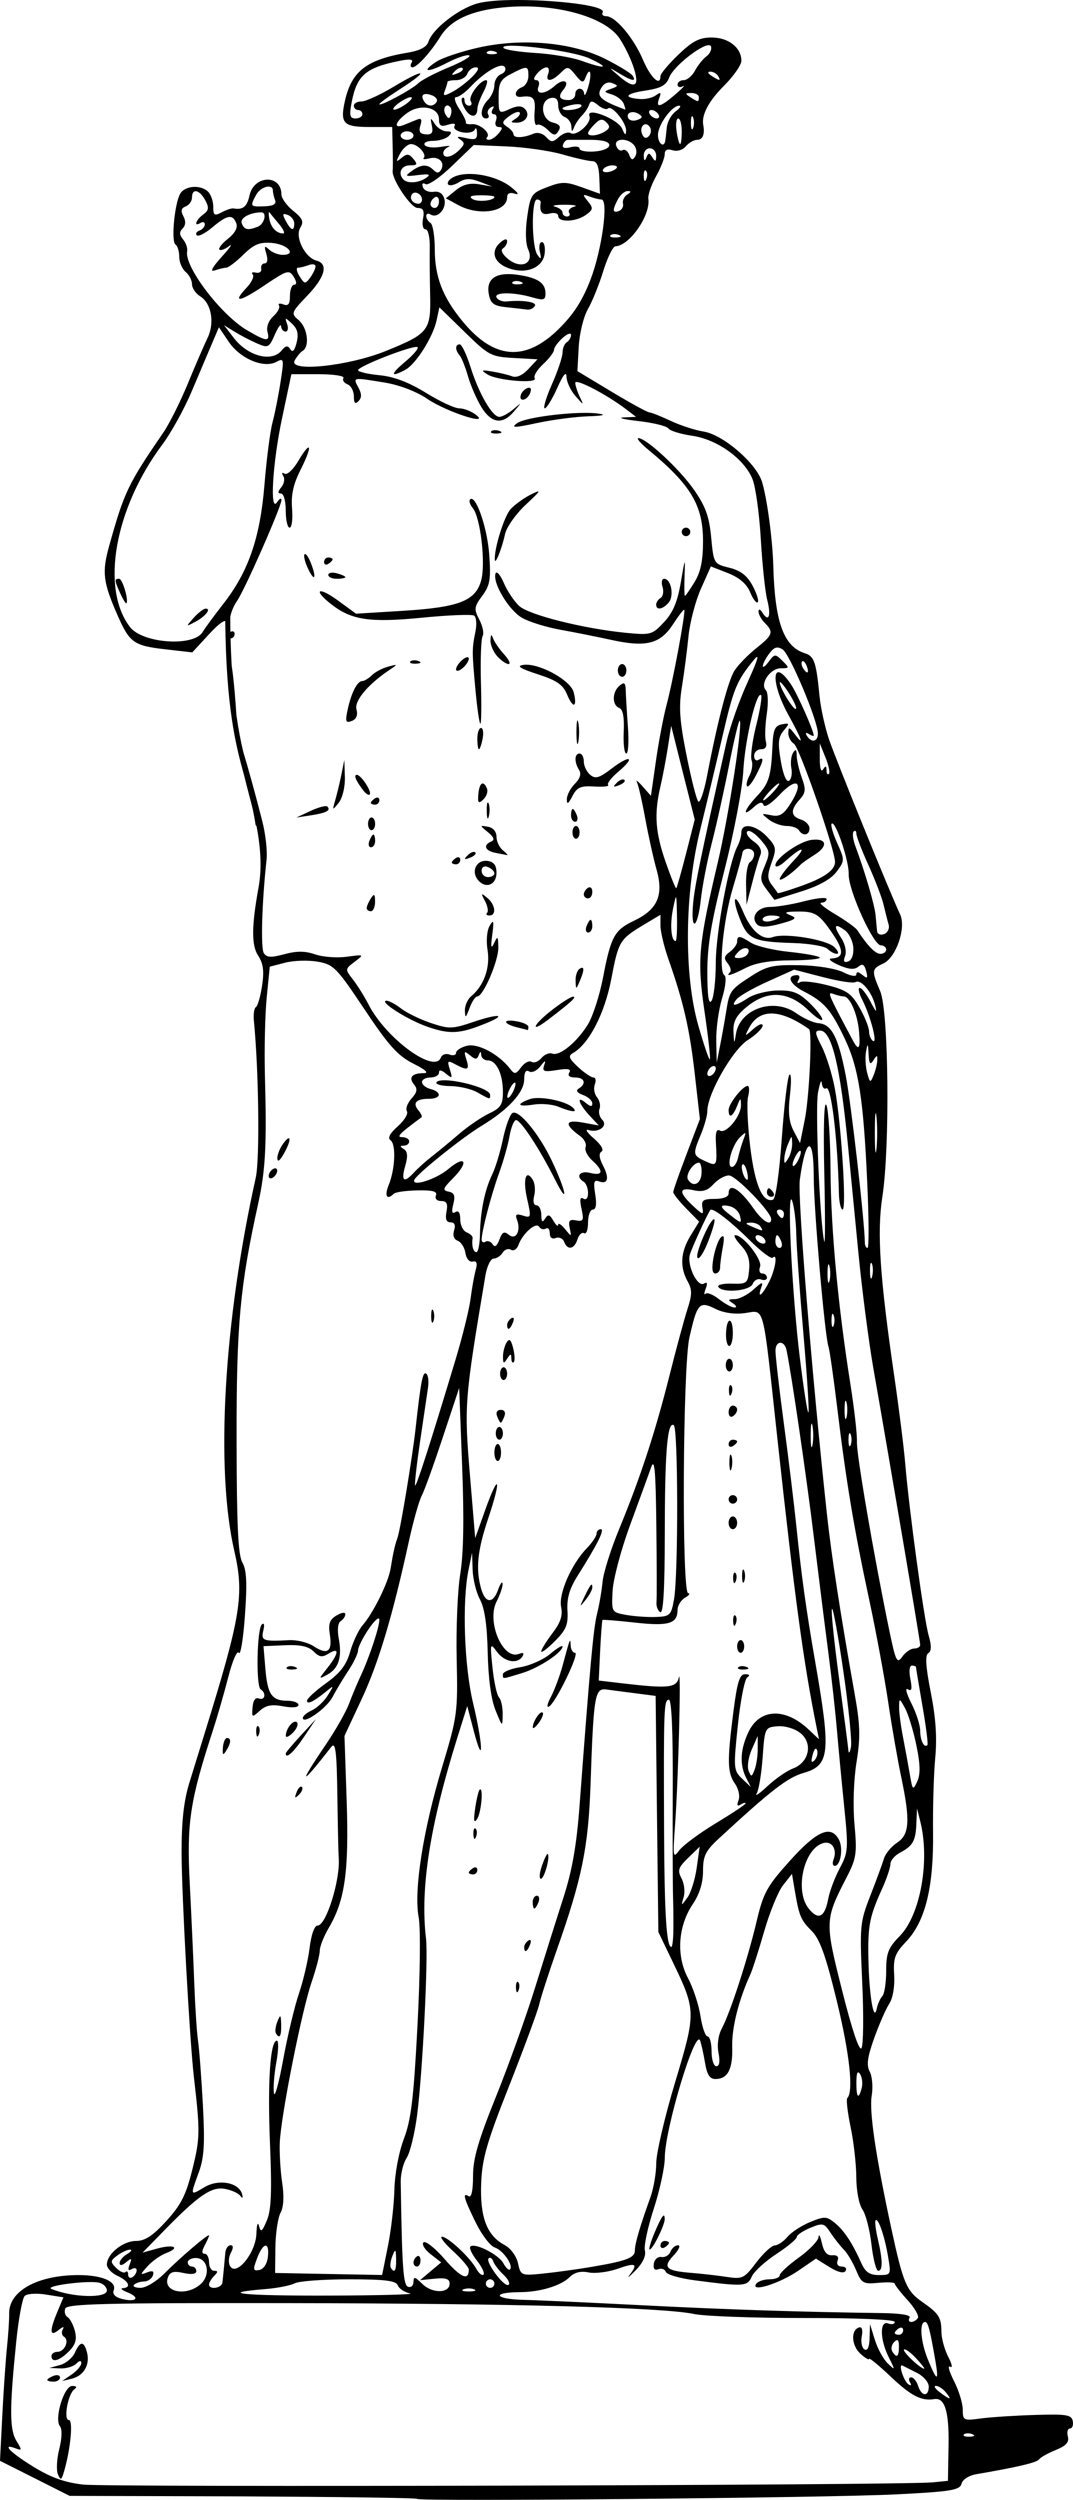 <?xml version="1.0" encoding="UTF-8"?>
<svg version="1.0" viewBox="0 0 428.59 997.68" xmlns="http://www.w3.org/2000/svg">
<g transform="translate(-176.95 -16.589)">
<path d="m380.79 16.616c-5.4 0.104-10.12 0.529-13.03 1.313-7.55 2.033-18.07 10.214-19.68 15.312-0.68 2.12-3.39 3.544-8.19 4.344-16.44 2.736-22.47 7.347-25.16 19.25-2.02 8.968-0.65 10.437 9.69 10.437h9.19l0.18 8.094c0.12 4.444 0.11 8.628 0 9.313-0.5 3.289 7.25 14.906 9.94 14.906 2.28 0 2.81 1.045 2.19 4.285-0.46 2.39-0.02 4.25 1 4.25 1.03 0 1.76 3.13 1.69 7.21-0.07 3.98 0 12.55 0.15 19.04 0.33 14.15-0.67 15.41-17.72 22.31-14.93 6.04-38.94 8.55-36.4 3.81 0.85-1.58 2.32-3.33 3.25-3.91 2.85-1.76 1.87-9.22-1.6-12.18-3.18-2.73-3.1-3.01 3.38-9.78 7.14-7.47 8.56-12.74 3.72-14-4.67-1.23-8.74-9.45-6.5-13.13 1.5-2.46 0.97-3.7-2.85-6.78-2.57-2.077-4.68-5.013-4.68-6.5 0-8.117-10.96-7.792-12.75 0.375-1 4.56-2.6 5.825-6.44 5.187-0.74-0.123-2.85 0.578-4.69 1.558-2.87 1.54-3.34 1.23-3.34-2.183 0-2.184-0.91-4.877-2.03-6-3.02-3.016-9.52-2.475-11.28 0.938-2.24 4.324-3.54 19.005-1.79 20.095 0.83 0.51 1.5 2.7 1.5 4.87s1.16 4.9 2.57 6.07c1.4 1.16 2.53 3.37 2.53 4.9s1.46 3.7 3.25 4.81c4.52 2.83 5.9 10.58 2.94 16.69-1.35 2.78-4.9 10.98-7.88 18.22-2.98 7.25-7.4 16.05-9.81 19.56-14.06 20.46-15.58 23.66-21.56 45.07-2.96 10.58-2.51 14.48 3.28 27.68 4.85 11.08 6.51 12.25 19.22 13.69l10.68 1.22 6.57-7.13c3.22-3.49 5.41-5.32 6.59-5.43 0.38 34.42 4.09 49.24 7.5 61.53 0.76 3.05 1.6 6.36 2.59 10.09 0.35 1.3 0.64 2.55 0.94 3.78 0.38 1.85 0.76 3.76 1.06 5.82 0.04 0.27 0.2 0.52 0.41 0.68 1.85 9.69 2.06 17.56 0.78 24.6-2.78 15.26-2.83 22.96-0.19 27 2.1 3.19 2.51 6.17 1.63 12.03-0.64 4.28-1.76 8.16-2.47 8.59-0.71 0.44-1.07 2.91-0.81 5.5 1.96 19.9 2.38 55.23 0.75 62.56-12.79 57.49-16.16 116.07-8.57 149 4.02 17.42 2.67 25.89-11.65 72.13-1.74 5.61-4.58 14.79-6.31 20.41-2.23 7.23-3.13 15.4-3.1 28.06 0.04 16.9 3.21 74.61 4.91 89.31 2.53 21.91 2.48 24.37-0.53 36.63-2.57 10.43-4.5 14.31-10.44 20.84-5.44 5.97-8.55 8-12.16 8-5.21 0-11.62 5.2-11.62 9.41 0 1.42 1.91 3.46 4.25 4.53 4.51 2.05 5.67 4.72 2.12 4.9-1.17 0.06-0.3 0.83 1.94 1.72 5.15 2.06 3.48 4.03-2.22 2.6-2.76-0.7-3.97-1.92-3.37-3.47 1.34-3.49-4.65-6.08-14.1-6.07-16.41 0.02-27.87 6.41-27.65 15.41 0.05 2.28-0.35 8.36-0.88 13.5-0.53 5.15-1.38 17.42-1.87 27.28l-0.91 17.94 13.91 6.99 13.9 7 69.03 0.2c37.97 0.2 69.35 0.6 69.72 1 1.1 1.1 163.68-0.4 191.44-1.8 22.05-1.1 25.42-1.7 26.09-4.3 0.46-1.7 3-3.3 6.16-3.8 16.36-2.8 23.93-4.61 24.81-5.88 0.55-0.79 3.52-2.46 6.63-3.72 4.19-1.7 5.45-3.11 4.84-5.44-0.45-1.73-0.07-3.16 0.85-3.16 0.91 0 1.43-1.32 1.12-2.93-0.49-2.55-2.49-2.86-15.03-2.47-7.94 0.24-17.68 0.86-21.66 1.4-6.93 0.94-7.25 0.8-7.25-3.53 0-2.48-1.56-7.6-3.5-11.4-1.94-3.81-2.64-6.39-1.56-5.72 1.11 0.68 0.77-1.03-0.75-3.97-1.48-2.86-2.7-7.35-2.72-9.97-0.03-5.77-0.98-7.27-7.81-12.03-6.19-4.32-7.53-7.57-12.22-29.31-6.23-28.89-8.86-46.64-7.81-52.91 0.56-3.38 0.21-7.67-0.78-9.53-1.39-2.59-0.97-5.76 1.78-13.44 1.97-5.52 4.7-11.7 6.03-13.75 1.44-2.21 2.22-6.88 1.94-11.47-0.41-6.66 0.25-8.51 4.78-13.28 7.67-8.07 11.02-21.7 10.75-43.66-0.12-9.91 0.27-23.25 0.87-29.65 0.77-8.08 0.22-16.08-1.78-26.16-2.04-10.27-2.31-14.84-1-15.65 1.3-0.81 1.35-2.93 0.16-7.04-1.85-6.38-7.79-49.87-9.35-68.46-0.53-6.37-2.5-22.07-4.37-34.88-5.78-39.57-6.98-57.55-4.78-71.75 3.08-19.9 2.53-74.2-0.85-82.03-3.53-8.22-3.46-8.94 1.19-11.06 5.17-2.36 9.26-14.28 6.75-19.63-4.27-9.11-25.93-62.42-28.5-70.15-1.55-4.68-3.23-12.33-3.69-17-1.33-13.61-2.09-15.87-5.87-17.07-8.45-2.68-11.99-12.44-12.59-34.81-0.29-10.63-2.49-27.01-4.5-33.56-2.29-7.45-15.49-18.83-23.32-20.1-3.4-0.54-9.34-2.46-13.18-4.28-3.85-1.81-7.67-3.33-8.5-3.37-0.84-0.04-7.64-3.78-15.13-8.28l-13.62-8.19 0.53-9.66c0.29-5.39 1.93-12.08 3.68-15.12 1.73-3 4.5-9.87 6.16-15.25s3.85-9.78 4.84-9.81c5.6-0.17 14.07-12.37 13.13-18.91-0.22-1.535 1.15-5.564 3.06-8.969s3.47-7.375 3.47-8.812c0-1.775 1.01-2.306 3.16-1.625 1.82 0.579 4.07-0.099 5.31-1.594 1.18-1.425 3.21-2.563 4.5-2.563 2.2 0 3.13-2.229 2.44-5.843-0.79-4.081 2.12-9.588 8.37-15.844 3.76-3.755 6.85-8.202 6.85-9.875 0-5.225-5.18-9.281-11.85-9.281-4.92 0-7.66 1.417-13.34 6.875-3.93 3.776-7.13 7.599-7.13 8.5 0 4.367-3.88 0.775-6.97-6.438-3.77-8.834-11.04-17.437-14.71-17.437-1.29 0-1.92-0.67-1.41-1.5 1.76-2.856-20.65-5.25-36.88-4.938zm4.6 2.531c17.55-0.157 33.98 5.061 39.09 12.875 4.25 6.495 7.59 15.786 6.38 17.75-0.76 1.229-2.91 0.372-6.25-2.468-4.77-4.05-4.82-4.143-0.5-1.532 5.3 3.206 7.1 3.556 5.56 1.063-0.59-0.957-5.48-3.963-10.88-6.688-13.3-6.715-33.4-8.501-51-4.5-6.79 1.547-14.24 4.061-16.53 5.563-6.44 4.221-3.57 4.531 4.22 0.469 3.84-1.999 7.81-3.346 8.85-3 1.03 0.345-2.57 2.493-8.04 4.75-5.46 2.256-10.98 5.12-12.25 6.375-2.51 2.492-15.56 9.487-15.56 8.343 0-0.389 3.88-3.194 8.6-6.218 11.76-7.549 9.58-8.234-2.69-0.844-5.47 3.29-11.34 6-13.03 6-1.7 0-3.07 0.752-3.07 1.687 0 0.936 0.76 1.719 1.69 1.719 0.94 0 1.72 0.752 1.72 1.688 0 0.935-1.24 1.687-2.75 1.687-2.23 0-2.53-1.145-1.59-6.156 2.08-11.09 5.59-14.129 19.43-16.875 4.01-0.794 5.38-0.563 4.57 0.75-0.64 1.035-0.49 1.875 0.34 1.875 1.82 0 7.22-5.932 11.16-12.281 4.08-6.586 12.18-10.364 24.97-11.625 2.52-0.249 5.05-0.384 7.56-0.407zm74.62 15.469c0.48-0.012 0.82 0.167 0.94 0.531 0.38 1.143-0.43 2.889-1.81 3.907-1.38 1.017-3.44 3.582-4.56 5.687-1.13 2.105-3.16 3.844-4.54 3.844-1.37 0-2.46 0.79-2.46 1.781s0.95 1.282 2.12 0.656c1.17-0.625-0.19 0.842-3 3.25-6.01 5.161-7.97 5.632-6.44 1.532 0.89-2.364 0.63-2.617-1.31-1.188-1.34 0.99-4.18 1.662-6.31 1.5-6.99-0.53-5.97-2.162 2.12-3.375 6.17-0.924 8.3-2.092 9.47-5.187 1.69-4.438 12.46-12.857 15.78-12.938zm-78.56 0.219c7.62 0.026 25.6 2.618 30.84 5.031 8.49 3.9 6.71 4.493-3 1-3.74-1.346-12-2.743-18.37-3.125s-12.13-1.269-12.78-1.969c-0.62-0.668 0.77-0.946 3.31-0.937zm-8.59 2.031c0.59-0.024 1.26 0.098 1.87 0.344 1.36 0.543 0.95 0.949-1.03 1.031-1.79 0.074-2.78-0.341-2.22-0.906 0.28-0.283 0.79-0.445 1.38-0.469zm4.5 5.938c0.58-5e-3 1 0.201 1.25 0.593 0.61 0.993-0.07 2.252-1.53 2.813-1.47 0.561-2.66 2.537-2.66 4.375s-1.16 4.472-2.56 5.875c-2.95 2.944-3.4 7.406-0.75 7.406 0.99 0 1.38-0.692 0.84-1.562-0.54-0.871-0.09-2.136 1-2.813 1.24-0.769 1.54-0.508 0.78 0.719-0.67 1.08-0.43 1.969 0.53 1.969s1.32 1.159 0.78 2.562c-0.54 1.415-0.06 2.531 1.1 2.531 1.64 0 1.63 0.559-0.03 2.563-1.17 1.403-2.9 2.562-3.88 2.562-0.97 0-1.3-0.483-0.72-1.062 1.6-1.596-3-5.507-6.09-5.188-1.5 0.155-2.55-0.147-2.38-0.656 0.18-0.509-1.02-2.968-2.68-5.5s-2.22-4.625-1.22-4.625 3.53-1.781 5.59-3.969c4.75-5.039 10.09-8.573 12.63-8.593zm-10.41 0.656c1.6 0 1.13 1.259-1.44 3.844-2.09 2.105-5.62 4.772-7.84 5.937-3.48 1.832-3.89 1.758-3-0.562 0.57-1.476 1.03-3.015 1.03-3.407 0-0.391 1.57-0.687 3.47-0.687s3.9-1.159 4.44-2.563c0.54-1.403 2.04-2.562 3.34-2.562zm28.28 0c0.92 0 1.23 1.159 0.69 2.562-1.31 3.421 1.39 3.233 4.97-0.343 2.72-2.722 3.07-2.687 5.9 0.812 2.62 3.235 3.14 3.379 4.07 0.969 1.79-4.663 2.65-1.592 1.06 3.75-0.82 2.759-1.54 4.044-1.63 2.875-0.19-2.865-3.56-2.716-3.56 0.156 0 1.247-1.16 2.281-2.56 2.281-3.71 0-4.48-1.356-2.28-4 2.93-3.528 0.21-4.905-3.35-1.687-3.9 3.534-7.81 3.706-6.5 0.281 0.54-1.403 0.15-2.531-0.87-2.531-1.22 0-1.15-0.88 0.25-2.563 1.16-1.403 2.89-2.562 3.81-2.562zm-34.06 0.125c0.22 6e-3 0.4 0.088 0.53 0.219 0.52 0.523-0.42 1.455-2.09 2.093-2.43 0.923-2.61 0.743-0.94-0.937 0.87-0.872 1.84-1.395 2.5-1.375zm25.44 0.094c1.27-0.133 1.4 0.92 1.4 3.25 0 1.9-1.12 3.899-2.53 4.437-3.08 1.182-3.43 4.264-0.44 3.875 4.98-0.646 5.9 0.373 5.44 6.094-0.26 3.282 0.16 5.578 0.94 5.094s2.72 0.405 4.28 1.968c2.4 2.4 3.08 2.466 4.34 0.438 1.09-1.742 0.46-2.672-2.28-3.344-4.72-1.158-5.36-8.904-0.81-9.781 2.07-0.4 2.97 0.506 2.97 3 0 1.969 1.16 4.024 2.56 4.562 1.41 0.539 2.62 2.213 2.69 3.75 0.11 2.3 0.31 2.356 1.12 0.282 0.55-1.387 1.96-3.456 3.13-4.625 1.17-1.17 2.44-3.127 2.84-4.313 0.57-1.698 1.34-1.646 3.6 0.219 1.58 1.303 3.35 1.896 3.93 1.312 1.53-1.521 7.38 5.672 7.25 8.907-0.07 1.947-0.51 1.749-1.53-0.75-1.58-3.913-14.61-9.031-13.12-5.157 1.03 2.691-5.15 8.285-7.53 6.813-0.95-0.588-3.02 0.092-4.6 1.5-2.52 2.254-3.16 2.271-5.18 0.062-1.36-1.477-3.45-2.017-5.1-1.312-3.97 1.696-7.9 1.821-7.9 0.25 0-0.736-1.16-2.112-2.57-3.031-2.2-1.446-2.11-1.993 0.72-4.157 1.8-1.376 3.71-2.102 4.22-1.593s-0.19 1.66-1.56 2.531c-2.12 1.339-2.09 1.572 0.34 1.594 3.75 0.034 5.7-3.178 3.35-5.532-1.33-1.328-3.07-1.284-6.16 0.125-4.2 1.915-4.31 1.793-4.31-4.781 0-5.725 0.76-7.103 5.03-9.312 2.82-1.46 4.48-2.272 5.47-2.375zm74.03 1.5c1.11-0.015 2.51 0.752 3.09 1.687 1.31 2.112 0.71 2.112-2.56 0-1.53-0.991-1.75-1.672-0.53-1.687zm-89.47 3.406c-2.47 0-7.32 6.549-6.19 8.375 0.62 0.994 0.34 1.812-0.65 1.812s-1.82-0.877-1.82-1.968c0-1.092-0.43-1.564-0.97-1.032-0.53 0.533 0 2.536 1.19 4.438 2.21 3.531 4.89 3.394 4.91-0.25 0-1.114 1.09-4.146 2.44-6.719 1.34-2.573 1.82-4.656 1.09-4.656zm49.03 0.937c0.43-8e-3 0.86 0.075 1.31 0.25 2.51 0.961 2.47 1.23-0.43 2.25-3.12 1.096-3.12 1.202 0.37 2.313 2.02 0.642 4.1 2.288 4.63 3.656 0.52 1.368 0.79 2.42 0.59 2.344-9.56-3.567-11.44-5.157-9.75-8.313 0.86-1.609 2-2.474 3.28-2.5zm32.88 4.188c1.63-0.015 3 0.721 3 1.656 0 2.075-0.2 2.075-3.41 0-2.18-1.409-2.14-1.634 0.41-1.656zm-106.1 0.406c0.64-0.03 1.5 0.134 2.53 0.531 1.54 0.588 2.36 1.757 1.85 2.594-1.28 2.06-3.7 1.931-5.07-0.281-1.07-1.735-0.71-2.778 0.69-2.844zm-5.94 1.25c0.94 0 0.23 1.127-1.59 2.5-1.82 1.374-4.06 2.5-5 2.5-0.93 0-0.22-1.126 1.59-2.5 1.82-1.373 4.07-2.5 5-2.5zm66.35 2.813c1.37-0.067 2.12 0.243 1.75 0.843-0.87 1.41-7.5 2.129-7.5 0.813 0-0.359 1.88-1.027 4.19-1.469 0.57-0.11 1.1-0.165 1.56-0.187zm-51.85 0.5c0.36-0.037 0.76 0.13 1.19 0.562 0.57 0.565 0.71 1.974 0.31 3.156-0.57 1.729-0.99 1.734-2.06 0-1.06-1.721-0.5-3.608 0.56-3.718zm92.66 0.093c0.95 0 0.33 1.037-1.37 2.282-1.71 1.244-3.31 4.111-3.54 6.375-0.22 2.263-0.5 4.673-0.62 5.375-0.53 3.084-3.03 0.905-2.91-2.532 0.15-4.078 5.6-11.5 8.44-11.5zm-102.31 0.75c3.48-0.082 6.4 1.63 6.4 4.657 0 2.623 0.78 3.09 3.63 2.187 2.22-0.704 3.2-0.506 2.56 0.531-0.57 0.929 0.83 2.062 3.13 2.5 2.29 0.439 4.54-0.06 4.97-1.093 0.42-1.034 0.83-0.458 0.9 1.281 0.11 2.594-0.69 2.985-4.53 2.094-3.2-0.743-3.92-0.593-2.28 0.5 2.04 1.359 1.99 2.01-0.31 4.312-2.98 2.978-6.35 3.565-6.35 1.125 0-0.858 0.96-1.955 2.13-2.437 1.17-0.483-0.26-0.468-3.19 0.031s-5.81 0.163-6.37-0.75c-0.57-0.914 0.95-1.656 3.34-1.656s5.2-0.854 6.25-1.907c1.42-1.417 1.2-1.906-0.88-1.906-1.54 0-3.67-1.363-4.71-3-1.7-2.647-1.82-2.547-1.13 0.75 0.59 2.826 0.01 3.653-2.44 3.469-2.36-0.178-2.92-1.133-2.15-3.563 0.75-2.362 0.38-3.02-1.28-2.343-1.28 0.519-3.68 1.498-5.32 2.156-4.34 1.745-3.54-1.243 1.28-4.75 1.98-1.434 4.26-2.138 6.35-2.188zm91.25 0.969c0.93 0 2.2 0.752 2.78 1.688 0.58 0.935 0.28 1.687-0.66 1.687-0.93 0-2.17-0.752-2.75-1.687-0.57-0.936-0.31-1.688 0.63-1.688zm-7.44 0.844c0.72-5e-3 1.54 0.22 2.34 0.719 1.71 1.056 1.63 1.583-0.43 2.375-1.45 0.557-3.08 0.33-3.6-0.5-0.92-1.492 0.12-2.585 1.69-2.594zm23.75 1.625c0.1 0.038 0.23 0.207 0.34 0.5 0.48 1.169 0.48 3.08 0 4.25-0.47 1.169-0.87 0.214-0.87-2.125 0-1.754 0.22-2.74 0.53-2.625zm-5.59 0.906c0.77 0 1.4 2.318 1.4 5.125s-0.29 5.094-0.65 5.094-1-2.287-1.41-5.094-0.12-5.125 0.66-5.125zm-30.85 0.531c0.72-0.101 1.39 0.263 2.16 1.032 1.54 1.536 1.41 2.363-0.53 3.593-2.83 1.786-6.81 2.189-6.81 0.688 0-0.535 1.22-2.162 2.68-3.625 1.02-1.021 1.78-1.586 2.5-1.688zm17.85 1.782c0.57 9e-3 1.19 0.373 1.72 1.218 0.63 1.033 0.41 2.646-0.5 3.563-1.09 1.089-2.04 0.737-2.69-0.969-0.82-2.132 0.21-3.832 1.47-3.812zm-95.32 2.812c1.41 0 2.57 0.752 2.57 1.688 0 0.935-1.16 1.718-2.57 1.718-1.4 0-2.56-0.783-2.56-1.718 0-0.936 1.16-1.688 2.56-1.688zm85.72 3.375c1.61-0.081 3.67 0.622 4.97 2.188 1 1.2 1.22 3.189 0.47 4.406-1.06 1.724-1.6 1.59-2.44-0.594-0.59-1.541-1.78-2.365-2.62-1.844-0.85 0.522-1.97-0.195-2.5-1.593-0.62-1.601 0.52-2.482 2.12-2.563zm-21.5 0.031h8.94c4.99 0 7.63 0.739 7.63 2.125-0.01 1.214-2.54 2.289-5.94 2.532-3.27 0.233-5.94-0.278-5.94-1.125 0-0.848-1.66-1.085-3.66-0.563-2.31 0.605-3.38 0.216-2.96-1.031 0.36-1.078 1.23-1.938 1.93-1.938zm-62.65 1.688c2.72 0 6.49 4.135 5.06 5.562-0.55 0.553 0.52 0.611 2.37 0.125 3.71-0.968 6.34 1.732 4.54 4.657-0.83 1.331-1.67 1.331-3 0-2.46-2.46-4.96-2.31-8.75 0.468-2.83 2.064-2.58 2.206 2.62 1.563 4.41-0.545 5.19-0.274 3.25 1.094-2.9 2.042-7.38 2.4-9.06 0.718-2.4-2.4-0.98-5.687 2.47-5.687 3.03 0 3.26-0.404 1.47-2.563-1.74-2.094-2.6-2.186-4.72-0.437-2.29 1.885-2.39 1.672-0.6-1.688 1.13-2.105 3.09-3.812 4.35-3.812zm25.06 0.375 13.06 0.562c7.18 0.296 17.23 1.719 22.35 3.188 5.11 1.469 10.47 2.682 11.9 2.687 1.85 7e-3 2.68 1.921 2.85 6.532l0.25 6.5-7.22-2.594c-6.41-2.304-7.99-2.293-13.85-0.063-6.25 2.382-6.69 2.985-7.97 11.778-0.82 5.66-0.66 10.79 0.38 13.1 2.52 5.57-2.76 8.08-8.03 3.81-2.25-1.82-3.11-3.56-2.1-4.19 0.96-0.59 1.72-1.88 1.72-2.87 0-1.14-0.92-1.03-2.53 0.31-4.09 3.4-3.03 7.89 2.44 10.16 7.21 2.98 14.39 0.3 15.09-5.63 0.3-2.5-0.21-4.53-1.12-4.53s-1.28 1.71-0.81 3.81c0.67 3.08 0.49 3.33-0.97 1.28-2.31-3.23-2.47-22.09-0.19-22.09 0.94 0 1.61 0.548 1.5 1.25-0.59 3.76 0.56 5.14 3.62 4.34 1.91-0.49 3.38-0.06 3.38 1 0 2.67 7.22 2.37 11.09-0.47 2.88-2.1 2.97-2.684 0.75-5.401-2.24-2.755-2.15-2.961 0.66-1.907 1.71 0.643 3.84 1.188 4.75 1.188 2.95 0 0.24 19.94-4.34 31.94-3.18 8.3-6.77 13.89-12.69 19.72-13.45 13.24-25.94 12.21-38.53-3.16-7.91-9.65-11-17.72-11-28.78 0-5.12-0.79-9.8-1.72-10.38-0.94-0.57-1.69-1.81-1.69-2.75 0-0.93 0.81-1.19 1.78-0.59 2.8 1.73 6.45-2.396 5.47-6.156-0.59-2.249-2.07-3.233-4.34-2.907-1.9 0.273-3.81-0.575-4.25-1.875-0.48-1.399-0.04-1.869 1.06-1.187 1.02 0.633 5.78-2.644 10.56-7.25l8.69-8.375zm70.34 1.312c1.41 0 2.55 1.363 2.53 3-0.02 2.33-0.35 2.471-1.5 0.657-1.24-1.958-1.62-1.958-2.4 0-0.64 1.616-0.97 1.419-1.06-0.657-0.08-1.637 1.03-3 2.43-3zm-14.93 6.813c1.5 0 2.21 0.537 1.56 1.187-1.81 1.812-6.34 2.136-5.25 0.375 0.53-0.853 2.18-1.562 3.69-1.562zm13.03 2.031c0.11-0.043 0.23-0.016 0.37 0.125 0.57 0.565 0.62 2.053 0.13 3.281-0.55 1.357-0.95 0.951-1.03-1.031-0.06-1.345 0.18-2.247 0.53-2.375zm-70.6 1.406c-2.62 0.065-4.94 0.572-6.56 1.594-1.38 0.87-2.02 2.073-1.44 2.656 0.59 0.584 2.54 0.13 4.35-1 2.48-1.553 4.5-1.574 8.25-0.125l4.97 1.907-5.25-0.907c-3.66-0.63-6.49 0.08-9.29 2.344l-4 3.25 5 2.719c8.29 4.48 19.47 2.68 19.47-3.125 0-1.552 1.08-2.077 2.97-1.469 1.96 0.627 1.54-0.223-1.22-2.469-4.27-3.487-11.48-5.517-17.25-5.375zm-79.72 5.032c0.97 0.021 1.66 0.516 1.66 1.593 0 0.859 0.4 2.598 0.88 3.844 0.59 1.556-0.74 2.313-4.25 2.438-5.73 0.202-5.82 0.08-3.35-4.532 1.12-2.081 3.45-3.38 5.06-3.343zm143.35 1.781c1.5 0.019 1.46 0.383-0.16 1.406-1.22 0.773-1.97 2.393-1.69 3.594 0.29 1.2-0.45 2.535-1.62 2.965-2.59 0.95-2.7-0.37-0.38-4.715 0.97-1.81 2.71-3.265 3.85-3.25zm-172.6 0.062c1.07-0.046 2.59 1.191 3.88 3.594 1.61 3.007 1.44 4.069-0.81 5.719-2.97 2.17-3.9 5.1-1.07 3.34 0.94-0.57 1.72-0.32 1.72 0.6 0 0.91-0.95 2.02-2.12 2.43-1.17 0.42-1.68 1.28-1.1 1.91 0.59 0.64 3.4-0.78 6.22-3.16 5.97-5.01 8.12-5.4 9.57-1.62 0.66 1.74-0.54 3.97-3.32 6.16-2.39 1.88-3.93 3.85-3.43 4.34 0.49 0.49 2.24-0.14 3.9-1.41 1.66-1.26 0.34 0.65-2.94 4.25-3.89 4.3-4.85 6.2-2.81 5.47 1.72-0.61 3.77-1.09 4.6-1.09 0.82 0 3.92-2.36 6.84-5.22 4.27-4.17 6.51-5.07 11.41-4.66 6.26 0.54 10.06 4.75 4.28 4.75-1.76 0-4.21-0.95-5.44-2.12-1.82-1.74-2.04-1.41-1.09 1.72 0.69 2.3 0.43 3.81-0.66 3.81-1 0-1.61 0.96-1.38 2.12 0.24 1.17-0.72 1.88-2.12 1.57s-1.99 0.01-1.28 0.72-0.37 3.08-2.41 5.25c-5.93 6.31-2.99 5.9 7.28-1 8.94-6.01 9.67-6.22 11.5-3.29 1.22 1.95 1.29 3.13 0.22 3.13-0.94 0-1.72 2-1.72 4.44 0 3.31-0.65 4.19-2.62 3.43-1.45-0.55-2.25-0.36-1.75 0.44 0.49 0.8-0.54 2.73-2.28 4.31-1.88 1.71-2.83 4.24-2.32 6.19 1.07 4.08-0.38 3.97-8.25-0.69-10.46-6.19-25.04-25.42-23.84-31.43 0.25-1.24-0.48-3.38-1.62-4.75-1.52-1.83-1.58-2.99-0.19-4.38 1.23-1.23 1.35-2.93 0.31-4.87-1.15-2.15-0.88-3.242 0.94-3.94 1.38-0.532 2.5-2.13 2.5-3.563 0-1.662 0.57-2.464 1.4-2.5zm87.82 0.563c1.24 0.031 2.65 1.256 2.65 2.844 0 0.88-0.65 1.593-1.43 1.593-2.22 0-3.68-2.011-2.66-3.656 0.34-0.55 0.87-0.795 1.44-0.781zm26.03 1.062c3.04-0.014 5.53 0.267 5.53 0.625 0 1.547-6.64 2.213-8.75 0.875-1.57-0.997-0.54-1.482 3.22-1.5zm-17.63 0.625c0.61 0.027 1.03 0.719 1.03 1.813 0 1.458-0.75 2.625-1.68 2.625-0.94 0-1.72-0.714-1.72-1.594s0.78-2.078 1.72-2.656c0.23-0.145 0.45-0.197 0.65-0.188zm51.22 3.157c3.74 0 5.46 0.351 3.81 0.781-1.64 0.43-2.56 1.475-2.03 2.345 0.54 0.86 0.15 1.56-0.84 1.56s-1.78-0.69-1.78-1.56-1.33-1.917-2.97-2.345 0.07-0.781 3.81-0.781zm-118.03 2.906c0.03 0.01 0.05 0.04 0.09 0.09 0.34 0.47 2.08 2.59 3.85 4.69 1.77 2.11 2.5 3.8 1.65 3.78-2.7-0.04-4.92-2.4-5.53-5.9-0.28-1.64-0.28-2.73-0.06-2.66zm-3.16 0.12c2.44-0.04 1.27 4.73-1.4 5.75-4.04 1.56-5.37 1.25-6.38-1.37-0.8-2.09 3.15-4.29 7.78-4.38zm9.38 0.69c0.29 0.03 0.69 0.14 1.22 0.35 1.42 0.54 2.59 2.07 2.59 3.37 0 3.32-1.29 2.94-3.4-1-1.11-2.06-1.27-2.81-0.41-2.72zm131.53 8c0.59-0.02 1.26 0.07 1.88 0.31 1.35 0.55 0.95 0.95-1.04 1.04-1.79 0.07-2.81-0.31-2.25-0.88 0.29-0.28 0.82-0.44 1.41-0.47zm-120.41 12.06c0.72 0.01 1.19 0.28 1.19 0.82 0 0.85-0.95 2.87-2.12 4.47-1.98 2.7-2.29 2.66-4.28-0.54-1.18-1.88-1.43-3.4-0.57-3.4 0.87 0 2.8-0.5 4.28-1.06 0.56-0.22 1.08-0.29 1.5-0.29zm77.6 3.91c-5.62 0.18-8.16 2.95-7.19 8.03 0.72 3.74 1.93 4.65 7.06 5.19 3.41 0.36 7.14 0.78 8.25 0.94 1.12 0.15 2.49-0.5 3.07-1.44 0.98-1.58-4.61-2.47-11.35-1.81-1.55 0.15-3.3-0.52-3.9-1.5-1.39-2.24 6.49-2.34 14-0.19 4.77 1.37 5.5 1.16 5.5-1.5 0-4.21-3.04-6.26-11.07-7.44-1.62-0.24-3.08-0.32-4.37-0.28zm3.69 2.75c0.59-0.02 1.26 0.07 1.87 0.31 1.36 0.55 0.95 0.95-1.03 1.03-1.79 0.08-2.82-0.34-2.25-0.9 0.28-0.28 0.81-0.41 1.41-0.44zm-30.63 10.5 10.09 9.84c9.58 9.38 10.56 9.89 19.6 10.38l9.5 0.53-3.69 3.94c-2.32 2.48-4.7 3.52-6.47 2.84-1.54-0.59-5.1-1.44-7.9-1.9-4.43-0.74-4.69-0.59-1.94 1.15 3.89 2.47 20.27 3.8 18.87 1.53-0.54-0.88 0.99-3.41 3.38-5.62 2.39-2.22 4.34-4.77 4.34-5.69s1.54-3.06 3.41-4.75 3.4-2.24 3.4-1.22c0 1.03-0.78 2.33-1.71 2.91-0.94 0.58-1.69 2.46-1.69 4.15 0 1.7-1.92 7.4-4.25 12.66s-3.59 9.56-2.85 9.56c0.75 0 2.98-3.65 4.97-8.09 2.43-5.41 3.66-6.87 3.72-4.44 0.05 2 1.67 5.45 3.6 7.66 3.29 3.78 3.41 3.81 1.71 0.31-0.98-2.04-1.81-4.59-1.81-5.62 0-1.88 12.45 4.6 20.22 10.5l4.06 3.09-4.9 0.22c-2.7 0.13-0.04 0.79 5.9 1.47 5.95 0.67 11.3 2 11.91 2.93 0.61 0.94 4.91 2.26 9.56 2.94 10 1.48 20.61 9.08 24 17.19 1.25 2.98 2.75 13.76 3.35 23.94 0.59 10.17 1.74 21.12 2.56 24.34 1.63 6.39 0.64 9.13-1.88 5.16-0.94-1.49-1.57-1.7-1.59-0.5-0.01 1.1 1.1 3.16 2.5 4.56 3.65 3.65 3.28 4.76-3.41 10.09-3.28 2.62-7.15 6.59-8.59 8.78-2.59 3.96-6.77 19.89-11.06 42.19-1.22 6.33-2.8 10.94-3.5 10.22-0.7-0.71-2.82-9.08-4.72-18.59-2.78-13.92-3.12-19.23-1.81-27.22 0.89-5.46 2.06-14.51 2.62-20.13 0.56-5.61 2.82-14.19 5-19.06l3.94-8.84 6.84 2.68c4.58 1.8 7.47 4.31 8.85 7.63 1.12 2.72 2.49 4.5 3.03 3.97 0.53-0.54-0.4-3.51-2.07-6.6-2.18-4.05-4.76-6.04-9.28-7.15-6.21-1.54-6.24-1.63-7.25-12.16-0.79-8.34-2.26-12.38-6.87-18.97-5.86-8.37-19.04-20.59-22.19-20.59-0.92 0 0.89 2.09 4 4.66 17.01 14.05 21.82 22.12 21.81 36.56 0 7.63-0.96 12.23-3.37 16.19-1.86 3.04-3.59 5.53-3.85 5.53-0.25 0-0.32-3.65-0.15-8.1 0.28-7.44 0.17-7.21-1.5 2.66-1.34 7.88-3.12 12.08-6.72 15.94-4.73 5.06-5.28 5.23-15.5 4.22-16.72-1.66-38.3-7.08-42.28-10.63-2-1.78-4.78-5.94-6.19-9.22-1.41-3.27-2.9-4.98-3.31-3.81-1.3 3.68 5.27 14.67 10.59 17.72 2.81 1.61 9.7 3.74 15.31 4.75 5.62 1 14.78 2.84 20.38 4.06 13.85 3.03 19.5 1.6 24.56-6.19 2.26-3.47 4.29-6.11 4.53-5.87 0.66 0.66-4.45 28.2-7.03 37.84-1.25 4.68-3.18 14.78-4.28 22.47l-2 13.97-3.31-3.75c-1.83-2.07-2.87-2.84-2.28-1.69 0.58 1.16 2.07 7.67 3.31 14.47s3.3 16.03 4.56 20.53c2.86 10.18 0.31 15.87-9.09 20.31-7.75 3.67-9.2 6.3-12.31 22.6-1.37 7.14-4.1 15.59-6.07 18.78-4.38 7.09-11.29 12.75-14.22 11.62-1.19-0.45-3.15 0.35-4.34 1.79-1.19 1.43-2.97 2.1-3.94 1.5s-2.83 0.37-4.15 2.15c-2.13 2.87-2.62 2.95-4.41 0.63-4.51-5.83-12.86-10.29-17.25-9.19-2.39 0.6-4.34 1.88-4.34 2.81 0 0.94-1.19 1.24-2.63 0.69s-2.99 0-3.47 1.25c-2.51 6.54-21.93-7.72-28.84-21.19-1.63-3.18-4.43-7.67-6.22-9.97-3.23-4.14-3.22-4.19 0.66-7.12 3.87-2.92 3.85-2.95-3.19-2-3.9 0.52-9.55 0.11-12.56-0.94-3.97-1.38-7.36-1.42-12.28-0.09-5.35 1.44-7.1 1.37-8.25-0.41-1.31-2.01-0.77-20.4 1.09-37.28 0.37-3.36-0.4-10.25-1.69-15.31-2.7-10.62-5.6-21.11-7.65-27.88-0.99-4.18-1.92-8.95-2.72-14.65-0.12-2.22-0.34-5.17-0.69-9.22-0.42-4.8-0.87-8.49-1.19-10.44 0-0.04 0.01-0.09 0-0.13-0.18-3.3-0.34-6.87-0.44-10.68 0.9-0.05 1.63-0.86 1.63-1.82 0-0.97-0.77-1.32-1.69-0.78-0.04-1.92-0.04-3.94-0.06-6 0.33-1.91 1.44-4.56 2.69-6.34 3.09-4.41 17.79-37.79 17.75-40.31-0.02-0.95-0.78-0.59-1.69 0.81-3.07 4.75-1.89-15.45 1.97-33.59l3.69-17.44h10.87c5.98 0 10.46 0.69 9.94 1.53s0.19 1.96 1.59 2.5 2.56 2.69 2.56 4.78c0 2.75 0.5 3.28 1.85 1.94 1.34-1.35 1.32-2.88-0.06-5.47-2.21-4.12-2.4-4.05 10.53-1.94 5.88 0.97 12.64 3.54 17 6.5 7.68 5.23 25.78 11.07 19.25 6.22-1.82-1.35-4.75-2.44-6.53-2.44-1.79 0-7.79-2.8-13.32-6.22-6.85-4.22-12.74-6.44-18.53-7-4.67-0.44-8.5-1.36-8.5-2 0-1.59 22.63-10.34 23.75-9.18 0.5 0.51-1.73 3.13-4.97 5.84-5.98 5.01-5.95 6.41 0.07 3.19 4.23-2.27 11.01-12.95 12.5-19.72l1.12-5.22zm-61.25 4.59c0.26-0.01 1 0.65 2.41 1.97 2.19 2.07 2.68 4.11 1.81 7.57-0.79 3.16-1.63 4.04-2.5 2.62-1.01-1.63-1.82-1.53-3.5 0.5-3.96 4.77-13.4 2.3-19.06-5l-3.94-5.12 4.25 2.62c2.34 1.44 6.36 3.54 8.94 4.66 4.41 1.91 4.82 1.71 7.09-3.47 1.32-3.02 2.46-4.55 2.53-3.38 0.08 1.17 0.88 2.13 1.78 2.13 0.91 0 1.2-1.33 0.63-2.97-0.49-1.39-0.7-2.11-0.44-2.13zm-26.81 3.38 3.94 5.81c4.58 6.75 13.96 10.7 19 8 3.05-1.63 3.11-1.23 1.68 7.97-0.82 5.33-2.26 12.64-3.22 16.22-0.95 3.58-2.39 14.75-3.21 24.84-1.73 21.24-6.41 34.75-16.5 47.63-3.56 4.54-7.24 9.56-8.19 11.15-3.55 5.98-24 4.57-29.03-2-11.79-15.36-6.14-47.26 12.9-72.78 3.52-4.71 8.82-14.29 11.78-21.31 2.97-7.02 6.63-15.64 8.13-19.16l2.72-6.37zm96.19 6.81c-1.87 0-1.9 2.25-0.07 4.35 0.78 0.88 2.3 4.69 3.38 8.43 1.08 3.75 3.5 9.28 5.37 12.32 3.99 6.47 8.44 7.07 12.97 1.71 3.24-3.82 3.25-3.84-0.28-0.87-1.94 1.64-4.45 3-5.56 3-2.81 0-8.18-9.3-11.53-19.97-1.55-4.93-3.48-8.97-4.28-8.97zm27.56 17.31c-0.13 0.02-0.28 0.05-0.44 0.1-1.11 0.37-2.32 1.58-2.69 2.69-1.02 3.06 2.5 2.43 3.69-0.66 0.56-1.45 0.34-2.23-0.56-2.13zm22.25 10.04c-9.64 0.05-24.11 2.07-26.91 4.12-2.58 1.9-1.21 1.9 7.94-0.06 6.08-1.3 15.26-2.52 20.41-2.69 5.94-0.2 7.52-0.58 4.28-1.06-1.51-0.22-3.5-0.33-5.72-0.31zm-35.85 6.9c-0.59 0.03-1.09 0.16-1.37 0.44-0.57 0.57 0.46 0.98 2.25 0.91 1.98-0.09 2.39-0.49 1.03-1.04-0.61-0.24-1.31-0.33-1.91-0.31zm-74.34 6.94c-0.46-0.12-1.87 1.55-4.12 5.37-2 3.4-4.45 5.68-5.44 5.07-1.08-0.67-1.29-0.29-0.53 0.93 0.69 1.13 0.32 3.14-0.82 4.5-1.44 1.75-1.47 2.47-0.12 2.47 1.09 0 1.91 2.92 1.91 6.82 0 3.74 0.69 6.81 1.56 6.81s1.31-3.42 0.97-7.6c-0.45-5.54 0.48-9.76 3.47-15.65 2.74-5.43 3.71-8.56 3.12-8.72zm91.72 17.53c-0.3-0.05-1.36 0.42-3.06 1.28-2.81 1.43-6.39 4.04-7.97 5.78-2.54 2.81-6.51 15.48-6.31 20.13 0.1 2.46 2.8-4.24 4.09-10.16 0.6-2.78 4.31-8.04 8.22-11.69 3.96-3.69 5.52-5.25 5.03-5.34zm-26.78 2.94c-0.16 0.02-0.3 0.11-0.44 0.25-0.53 0.53-0.04 2.07 1.09 3.44 3.09 3.71 5.21 22.13 3.35 28.87-2.26 8.18-8.8 10.73-31.28 12.13l-18.72 1.15-7.22-5.28c-7.78-5.68-10.19-4.41-2.75 1.44 8.14 6.4 15.43 7.48 36.31 5.44 10.53-1.04 19.9-1.41 20.81-0.85 0.92 0.57 1.16 3.42 0.57 6.35-1.43 7-1.41 8.16 0.03 23.62 0.67 7.25 1.55 13.19 1.94 13.19s0.47-7.47 0.21-16.6c-0.25-9.12 0.07-17.4 0.69-18.4s0.02-3.93-1.31-6.5c-2.21-4.25-2.12-5.14 1.16-9.56 3.08-4.18 3.49-6.52 2.78-16.47-0.73-10.11-4.88-22.53-7.22-22.22zm85.81 11.5c-0.93 0-1.69 0.75-1.69 1.69 0 0.93 0.76 1.71 1.69 1.71 0.94 0 1.72-0.78 1.72-1.71 0-0.94-0.78-1.69-1.72-1.69zm-152.25 10.53c-0.03 0.01-0.06 0.03-0.09 0.06-0.48 0.48 0.06 2.88 1.18 5.35 2.66 5.82 3.81 4.66 1.47-1.47-0.92-2.44-2.03-4.13-2.56-3.94zm9.38 1.37c-0.94 0-1.69 0.83-1.69 1.82s0.75 1.33 1.69 0.75c0.93-0.58 1.71-1.4 1.71-1.82 0-0.41-0.78-0.75-1.71-0.75zm1.5 6.07c-0.91 0.04-1.5 0.37-1.5 0.9 0 0.85 1.53 1.53 3.4 1.53s3.41-0.29 3.41-0.65-1.54-1.04-3.41-1.53c-0.7-0.19-1.36-0.28-1.9-0.25zm-85.04 2.43c-1.95 0-1.9 0.67 0.47 5.88 1.09 2.39 2.18 4.14 2.41 3.91 1.04-1.06-1.53-9.79-2.88-9.79zm217.69 0c-0.93 0-1.22 1.46-0.65 3.25 0.56 1.8 0.22 3.78-0.75 4.38-0.98 0.6-1.79 1.81-1.79 2.69 0 2.39 2.71 1.92 5.04-0.88 2.22-2.68 0.91-9.44-1.85-9.44zm-183.12 11.91c-0.85 0-3 1.65-4.78 3.66-3.22 3.62-3.21 3.63 0.5 1.68 4.13-2.16 6.67-5.34 4.28-5.34zm114.06 10.66c-0.17 0.11-0.26 0.76-0.31 1.97-0.08 1.79 1.14 4.66 2.68 6.37 1.55 1.71 3.58 3.13 4.54 3.13 0.95 0 0.16-1.74-1.75-3.85-1.92-2.1-3.9-4.97-4.41-6.37-0.34-0.94-0.58-1.37-0.75-1.25zm114.28 4.87c0.64 0 1.3 0.25 2.09 0.75 2.87 1.81 13.98 28.18 14.1 33.47 0.07 3.37-2.55 3.99-4.38 1.03-0.75-1.21-0.46-1.5 0.75-0.75 1.08 0.67 1.97 0.98 1.97 0.69 0-1.99-6.54-16.71-9.12-20.53-7.55-11.16-8.39-1.17-1.03 12.19 5.53 10.03 6.46 12.88 2.56 7.71-2.2-2.9-2.52-2.98-2.56-0.43-0.03 1.59 0.99 3.53 2.25 4.28 2.14 1.28 16.4 42.28 16.4 47.15 0 3.35-4.32 6.37-14.03 9.79-4.76 1.67-8.75 2.88-8.84 2.65-0.1-0.22-1.19-1.72-2.41-3.31-1.8-2.36-1.8-4.02-0.03-8.91 2-5.53 1.87-6.33-1.84-10.28-4.46-4.75-10.25-5.72-10.25-1.72 0 1.42-0.71 3.91-1.57 5.53-3.42 6.52-8.63 34.52-8.65 46.44-0.02 6.97-0.78 13.82-1.69 15.22-1.14 1.76-1.67-1.74-1.69-11.34-0.02-10.72 1.56-20.09 6.85-40.85 3.86-15.16 7.15-32.5 7.53-39.68 0.64-12.17 5.28-31.9 7.09-30.1 0.47 0.47-0.41 5.95-1.97 12.16-1.55 6.2-2.36 12.44-1.81 13.87 0.55 1.44 0.16 4.15-0.84 6.03-1.01 1.89-1.45 3.84-0.97 4.32 0.47 0.47 2.06-1.47 3.53-4.32 3.1-5.99 3.39-7.69 1-6.21-0.94 0.57-1.72-0.14-1.72-1.6s1.24-2.65 2.75-2.65c1.83 0 2.48-1.04 1.94-3.13-0.45-1.72-0.28-6.68 0.37-11 0.66-4.35 0.5-8.56-0.37-9.44-2.49-2.49 1.75-8.75 5.93-8.75 3.55 0 3.58-0.12 0.69-2.97-2.87-2.83-3.13-2.83-5.47 0.32-1.34 1.81-2.4 2.6-2.37 1.72s1.19-3.12 2.59-4.97c1.22-1.61 2.16-2.37 3.22-2.38zm-8.12 3.75c0.6-0.04-0.64 3.22-3.79 10.13-3.32 7.29-7.1 18-8.4 23.81-10.33 46-12.72 57.49-13.35 64.56-1.03 11.58 1.83 10.03 3.1-1.69 0.58-5.37 2.55-15.51 4.37-22.53 1.82-7.01 4.92-21.02 6.91-31.12s3.9-18.07 4.25-17.72c1.28 1.28-4.47 38.38-8.75 56.5-7.78 32.95-8.33 39.05-5.31 59.62 1.48 10.15 2.45 18.71 2.12 19.04-0.32 0.32-2.4-5.77-4.62-13.54-5.78-20.21-5.48-52.68 0.75-78 2.4-9.76 6.41-26.55 8.9-37.31 4.46-19.24 5.64-22.14 12.6-30.62 0.6-0.74 1.01-1.11 1.22-1.13zm-115.85 0.13c-0.46 0.07-1.1 0.41-1.81 1-1.4 1.16-2.56 2.87-2.56 3.81 0 0.95 1.14 0.77 2.56-0.41 1.4-1.16 2.53-2.87 2.53-3.81 0-0.47-0.26-0.67-0.72-0.59zm-21.25 1.22c-0.59 0.02-1.09 0.18-1.37 0.46-0.57 0.57 0.42 0.95 2.22 0.88 1.98-0.08 2.38-0.49 1.03-1.03-0.62-0.25-1.29-0.34-1.88-0.31zm155.31 0.34c0.47-0.12 1.14 0.67 1.63 1.94 1.15 2.99 0.18 3.49-1.5 0.78-0.62-1-0.76-2.18-0.31-2.63 0.05-0.05 0.12-0.07 0.18-0.09zm-72.09 1.16c-0.93 0-1.72 1.12-1.72 2.53 0 1.4 0.79 2.56 1.72 2.56 0.94 0 1.69-1.16 1.69-2.56 0-1.41-0.75-2.53-1.69-2.53zm-38.28 0.25c-0.43-0.01-0.84 0.03-1.22 0.09-2.84 0.43-1.27 1.43 5.78 3.72 7.65 2.48 10.09 4.16 11.72 8.09 2.4 5.8 4.18 5.2 2.66-0.87-1.15-4.58-12.53-11.01-18.94-11.03zm-52.44 0.12c-0.42 0.03-1.31 0.27-2.75 0.66-2.29 0.61-5.22 2.15-6.5 3.43s-3.01 2.32-3.84 2.32c-2 0-4.38 4.66-5.85 11.5-1.01 4.7-0.74 5.36 1.66 4.43 1.87-0.71 2.49-2.29 1.88-4.65-0.91-3.47 4.78-10.16 13.56-15.97 1.87-1.24 2.54-1.77 1.84-1.72zm153.75 6.84c0.35-0.12 1.81 1.62 3.53 4.32 1.98 3.08 3.28 5.94 2.88 6.34-0.84 0.84-6.51-8.36-6.47-10.5 0-0.1 0.01-0.14 0.06-0.16zm-62.47 0.5c-0.37 0.01-0.87 0.32-1.59 0.91-2.99 2.48-3.09 7.75-0.16 8.88 1.51 0.57 2.09 3.65 1.82 9.53-0.22 4.77 0.24 8.68 1.03 8.68s1.08-4.77 0.65-10.62-0.82-12.39-0.87-14.53c-0.05-1.96-0.26-2.85-0.88-2.85zm-18.43 14.79c-0.23 0.1-0.38 1.82-0.38 4.71 0 4.21 0.35 5.92 0.75 3.82 0.41-2.11 0.41-5.55 0-7.66-0.13-0.66-0.27-0.92-0.37-0.87zm83.43 1.28c-0.41 0.02-0.99 0.13-1.78 0.28-2.73 0.52-3.45 2.15-3.72 8.28-0.54 12.5-1.4 15.28-6.18 20.34-5.2 5.51-6.19 8.85-1.32 4.44 2.25-2.03 3.44-2.29 3.91-0.87 0.39 1.17 3.11-0.57 6.47-4.13 6.91-7.33 9.82-5.18 4.47 3.31-2.93 4.65-4.44 5.6-7.88 4.91-4.08-0.83-4.11-0.76-0.94 1.72 1.82 1.42 5.02 2.56 7.13 2.56 2.1 0 4.3 0.75 4.87 1.69 1.57 2.52 4.25 2.07 4.25-0.72 0-1.34-1.53-2.94-3.4-3.53-4.16-1.32-4.32-3.81-0.53-8 2.43-2.69 2.55-4.01 0.84-8.75-1.11-3.07-2.02-7.07-2.03-8.88-0.02-2.41-0.4-2.67-1.44-1.03-0.78 1.23-1.1 3.99-0.69 6.16 0.42 2.17-0.01 4.44-0.96 5.03-1.03 0.64-2.35-2.55-3.25-7.88-1.24-7.25-1.04-9.55 1.12-12.12 1.86-2.2 2.29-2.88 1.06-2.81zm-45.97 0.87 4.69 18.72 4.72 18.69-3.44 13.47c-1.89 7.41-3.68 13.68-3.93 13.93-0.26 0.26-2.14-4.4-4.22-10.37-4.16-11.91-4.69-19.17-2.13-30.19 0.93-3.99 2.28-11.07 3-15.75l1.31-8.5zm-75.96 0.85c-0.81 0-1.47 1.91-1.47 4.25 0 2.33 0.29 4.25 0.65 4.25s1.03-1.92 1.47-4.25c0.45-2.34 0.15-4.25-0.65-4.25zm135.31 6.15 2.28 5.63c1.26 3.09 1.89 6.04 1.37 6.56-0.51 0.51-0.95-0.14-0.96-1.47-0.02-1.82-0.37-1.9-1.38-0.31-0.78 1.23-1.31-0.48-1.31-4.16v-6.25zm-95.94 4.06c-2.08 0-2.18 3.42-0.19 6.57 0.97 1.53 0.39 3.42-1.72 5.53-1.76 1.76-3.2 4.55-3.18 6.19 0.02 2.19 0.59 1.85 2.22-1.29 1.84-3.55 3.28-4.18 8.75-3.84 3.59 0.22 6.09-0.06 5.53-0.62s1.27-2.93 4.06-5.29c7.02-5.9 4.84-6.97-2.63-1.28-4.98 3.8-6.5 4.27-8.59 2.53-1.4-1.16-2.56-3.55-2.56-5.31 0-1.75-0.75-3.19-1.69-3.19zm-93.97 2.54-1.19 5.96c-0.66 3.28-1.79 7.85-2.46 10.19-1.19 4.08-1.13 4.14 1.4 0.97 1.51-1.89 2.58-6.26 2.47-10.22l-0.22-6.9zm5 5.96c-1.4 0-0.37 2.41 2.72 6.41 0.92 1.19 2.01 1.84 2.41 1.44 1.02-1.02-3.44-7.85-5.13-7.85zm106.31 1.82c-0.66-0.02-1.63 0.5-2.5 1.37-1.66 1.68-1.48 1.86 0.94 0.94 1.68-0.64 2.65-1.57 2.13-2.09-0.13-0.13-0.35-0.22-0.57-0.22zm62.29 1.59c0.46 0-0.56 1.54-2.25 3.41-1.7 1.87-3.47 3.37-3.94 3.37s0.56-1.5 2.25-3.37 3.47-3.41 3.94-3.41zm-118.47 0.06c-0.77 0.17-1.38 1.67-1.6 4.25-0.29 3.57 0.04 3.93 1.97 2.13 1.28-1.2 1.95-3.14 1.5-4.31-0.59-1.54-1.28-2.2-1.87-2.07zm-41.88 5.6c-0.27-0.03-0.58 0.06-0.94 0.28-0.93 0.58-1.71 1.4-1.71 1.81s0.78 0.75 1.71 0.75c0.94 0 1.69-0.82 1.69-1.81 0-0.62-0.3-0.99-0.75-1.03zm44.06 1.97c-0.29 0.02-0.46 1.33-0.43 3.43 0.03 2.81 0.41 3.75 0.84 2.1 0.43-1.66 0.4-3.98-0.06-5.13-0.12-0.29-0.25-0.41-0.35-0.4zm-64.9 1.46c-1.21 0.07-3.48 0.79-5.85 1.88l-5.71 2.66 5.81-0.88c6.17-0.94 8.09-1.97 6.56-3.5-0.13-0.13-0.41-0.18-0.81-0.16zm98.81 1.1c-0.37 0-0.66 1.16-0.66 2.56s0.72 2.56 1.63 2.56 1.23-1.16 0.69-2.56-1.29-2.56-1.66-2.56zm-80.34 3.4c-0.78 0-1.41 1.16-1.41 2.57 0 1.4 0.63 2.53 1.41 2.53s1.43-1.13 1.43-2.53c0-1.41-0.65-2.57-1.43-2.57zm183.93 2.41c1.68-0.39 6.81 15.06 6.66 20.31-0.18 6.25 9.81 28.32 12.81 28.32 1.19 0 2.16 0.78 2.16 1.71 0 0.94-1.04 1.69-2.31 1.69-2.02 0-5.05-3.08-9.25-9.47-0.66-1-4.67-3.88-8.88-6.37-4.21-2.5-6.67-4.56-5.5-4.56 1.17-0.01 2.13-0.67 2.13-1.47s-4-0.39-8.88 0.87c-4.88 1.27-11.05 2.28-13.69 2.28-5.07 0-8.03 4.13-5.09 7.07 1.15 1.14 4.17 1.02 9.16-0.35 6.25-1.71 6.88-2.26 4.03-3.4-2.71-1.09-2.17-1.4 2.56-1.47 7.36-0.12 8.87 0.83 14.38 8.93 4.56 6.73 4.41 9.55-0.47 9.79-1.6 0.07-0.32 1.24 2.84 2.62 4.08 1.78 6.28 1.95 7.84 0.66 1.64-1.36 2.44-0.9 3.13 1.75 0.76 2.9 0.49 3.18-1.5 1.53-1.54-1.28-2.41-1.38-2.41-0.25 0 1.06-2.09 0.76-5.18-0.78-3-1.5-10.35-2.71-17.44-2.85-10.66-0.2-13.18 0.36-19.35 4.35-8.44 5.46-8.73 5.88-10.06 14.31-0.57 3.62-1.66 9.63-2.4 13.37l-1.35 6.82-0.19-8.66c-0.1-4.76 0.95-12.38 2.32-16.94 1.44-4.78 1.83-8.69 0.93-9.25-2.47-1.53-0.48-21.91 3.41-34.9 1.96-6.55 3.65-12.74 3.75-13.75 0.27-2.61 4.72-2.29 4.72 0.34 0 1.19-0.75 2.64-1.69 3.22-0.93 0.58-1.63 4.64-1.53 9.03l0.19 7.97 2.19-8.5c1.19-4.68 2.67-9.77 3.31-11.31 0.77-1.87-0.1-3.71-2.66-5.5-2.11-1.48-3.25-3.28-2.53-4 0.73-0.73 3.13 0.8 5.34 3.37 3.73 4.34 3.85 5.08 1.69 10.25-2.08 4.98-1.99 6.03 0.75 9.66l3.06 4.06 10.72-3.37c7.07-2.23 11.88-4.9 14.1-7.88 3.29-4.41 3.28-4.67 0.25-11.41-1.71-3.78-2.7-7.27-2.22-7.75 0.04-0.04 0.1-0.08 0.15-0.09zm-139.81 1c-0.53 0.1 0.25 0.74 2.38 2.5 2.4 1.99 2.78 3.09 1.28 3.72-3.36 1.4-2.47 3.69 1.72 4.5 2.1 0.41 4.19 0.81 4.65 0.91 0.47 0.09-0.28-0.77-1.68-1.91-1.41-1.14-2.57-3.58-2.57-5.44 0-2.04-1.34-3.6-3.4-3.97-1.28-0.22-2.06-0.37-2.38-0.31zm37.53 0c-0.78 0-1.4 1.16-1.4 2.56 0 1.41 0.62 2.53 1.4 2.53s1.44-1.12 1.44-2.53c0-1.4-0.66-2.56-1.44-2.56zm111.35 1.94c0.38-0.09 0.65 0.32 0.65 1.12 0 1.07 2.18 6.76 4.85 12.63 2.66 5.87 5.38 12.97 6.03 15.78s1.55 6.35 2 7.87c0.45 1.53-0.35 3.24-1.78 3.79s-2.69 0.07-2.82-1.07c-0.12-1.14-0.39-4-0.59-6.34-0.35-4.05-4.29-17.54-8.09-27.69-0.98-2.6-1.28-5.22-0.69-5.81 0.15-0.15 0.31-0.25 0.44-0.28zm-192.25 1.47c-0.37 0-1.09 1.16-1.63 2.56s-0.25 2.53 0.66 2.53c0.9 0 1.65-1.13 1.65-2.53s-0.32-2.56-0.68-2.56zm176.97 2.03c-0.59-0.02-1.28 0.02-2.04 0.12-4.86 0.66-14.37 7.33-14.37 10.1 0 1.07 1.74 0.39 3.84-1.5 6.81-6.13 9.1-6.32 3.41-0.28-3.04 3.22-5.53 6.51-5.53 7.31 0 1.2 5.08-2.33 8.5-5.91 0.47-0.49 2.99-2.25 5.59-3.9 4.74-3.02 4.73-5.83 0.6-5.94zm-136.82 4.9c-0.66-0.01-1.63 0.48-2.5 1.35-1.66 1.68-1.48 1.89 0.94 0.97 1.68-0.64 2.62-1.6 2.09-2.13-0.13-0.13-0.31-0.18-0.53-0.19zm-6.22 2.13c-0.27-0.03-0.58 0.06-0.93 0.28-0.94 0.58-1.69 1.4-1.69 1.81 0 0.42 0.75 0.75 1.69 0.75 0.93 0 1.68-0.82 1.68-1.81 0-0.62-0.29-0.99-0.75-1.03zm10.82 1.44c-3.82 0.02-5.71 4.39-3 7.65 3.05 3.68 7.4 1.98 7.4-2.87 0-3.02-1.02-4.38-3.59-4.75-0.27-0.04-0.56-0.03-0.81-0.03zm-0.03 2.25c0.31 0 0.64 0.1 1.03 0.25 1.4 0.54 2.56 1.66 2.56 2.5 0 0.83-1.16 1.5-2.56 1.5-1.41 0-2.53-1.13-2.53-2.5 0-1.14 0.56-1.77 1.5-1.75zm41.68 8.31c-0.2-0.01-0.45 0.04-0.68 0.19-0.94 0.58-1.69 1.77-1.69 2.65s0.75 1.6 1.69 1.6c0.93 0 1.71-1.17 1.71-2.63 0-1.09-0.42-1.78-1.03-1.81zm-42.9 2.81c-0.3 0.01 0.09 0.86 1.06 2.69 1.06 1.98 1.43 4.1 0.84 4.69s-0.18 1.06 0.91 1.06c2.93 0 2.41-4.35-0.84-7.03-1.12-0.92-1.75-1.42-1.97-1.41zm-43.41 0.31c-0.25 0.1-0.62 0.54-1.12 1.32-0.91 1.4-1.65 3.14-1.66 3.84s0.72 1.28 1.66 1.28c0.93 0 1.7-1.74 1.68-3.84-0.01-1.94-0.14-2.76-0.56-2.6zm120.72 0.88c0.27-0.15 0.33 2.26 0.44 7.69 0.1 5.38-0.13 9.78-0.53 9.78-1.79 0-2.34-6.54-1.07-12.78 0.6-2.94 0.95-4.58 1.16-4.69zm23.81 0.72c-0.58 0.17-0.13 3.11 1.75 7.9 3.21 8.18 5.38 9.13 21.41 9.63 6.41 0.2 12.54 1.26 13.62 2.34 1.09 1.09 2.74 1.97 3.69 1.97s0.53-1.19-0.94-2.65c-3.05-3.05-19.81-5.8-24.62-4.04-4.08 1.5-8.66-2.41-11.88-10.12-1.51-3.62-2.58-5.16-3.03-5.03zm-29.97 6.25v4.34c0 2.38 1.42 8.37 3.16 13.31 6.06 17.26 8.48 27.82 10.53 45.79l2.06 18.09-5.31 13.97c-2.93 7.67-5.34 14.51-5.34 15.19 0 0.67 2.31 3.59 5.15 6.5l5.19 5.28-3.47 5.68c-3.95 6.49-4.32 12.4-1.12 18.16 1.83 3.3 1.82 5.25-0.07 11.06-1.25 3.88-4.51 15.87-7.21 26.63-5.66 22.52-11.61 40.67-20.1 61.22-3.28 7.95-6.25 17.37-6.59 20.93-0.34 3.57-1.32 9.3-2.19 12.75-1.47 5.86-2.77 19.95-6.97 76.16-1.22 16.41-2.95 26.24-6.56 37.44-2.69 8.35-7.74 24.37-11.22 35.59-3.48 11.23-10.47 30.75-15.56 43.38-7.21 17.86-9.27 24.97-9.25 32 0.01 5.59-0.64 8.62-1.69 7.97-2.65-1.64-2.06 0.64 2.72 10.4 2.43 4.97 5.88 9.5 7.66 10.06 3.31 1.06 7.59 7.23 6.06 8.75-0.47 0.47-1.65-0.64-2.63-2.46-1.86-3.49-11.49-8.35-13.18-6.66-0.55 0.54 0.63 3.06 2.62 5.59s3.18 5.05 2.63 5.6c-0.56 0.55-1.88-0.51-2.91-2.38-2.49-4.49-11.35-12.75-13.69-12.75-1.02 0 0.98 2.59 4.44 5.75 3.46 3.17 6.28 6.49 6.28 7.38 0 4.61-3.17 3.25-9.56-4.1-3.91-4.49-7.76-7.54-8.53-6.78-0.78 0.77 0.48 2.87 2.81 4.69l4.25 3.31-4.22 3.53-4.22 3.57 5.91-0.6c4.38-0.43 5.9 0.08 5.9 1.97 0 3.96-7.01 4.01-10.93 0.09-2.86-2.85-3.5-3-3.5-0.81 0 1.48-0.96 2.39-2.13 2-1.97-0.66-2.44-7.31-2.97-41.9-0.05-3.17 1.01-7.48 2.38-9.57 1.36-2.08 3.24-9.84 4.19-17.22 2.18-17.06 4.46-62.55 3.53-70.37-2.38-19.95 1.54-45.04 12.47-79.97l4-12.75 2.68 10.22c3.94 14.87 3.65 5.27-0.34-11.38-3.57-14.89-4.44-40.56-1.81-53.28l1.4-6.78 0.22 6.78c0.12 3.75 1.43 9.1 2.94 11.91 1.87 3.48 2.85 10.25 3.09 21.28 0.23 10.28 1.36 18.64 3.13 22.97 2.76 6.76 2.77 6.75 2.84 1.59 0.04-2.85-0.61-5.89-1.47-6.78-0.85-0.89-2.01-6.23-2.59-11.84-1.01-9.8-0.95-10.05 1.75-6.38 3.03 4.13 8.23 5.07 10.22 1.85 0.81-1.32 0.32-1.65-1.44-0.97-6.46 2.48-13-12.99-8.87-20.97 1.37-2.65 2.44-5.82 2.37-7.03-0.07-1.22-0.92-0.06-1.87 2.56-2.03 5.55-5.08 5.24-6.72-0.66-2.21-7.9-1.46-15.17 2.87-28.06 5.37-15.98 4.33-18.8-1.22-3.31l-4 11.25-2.03-24.31c-2.41-28.99-2.31-30.33 6.1-80.44 0.62-3.74 2.1-6.81 3.28-6.81 1.17 0 2.79-1.06 3.59-2.35s2.3-1.83 3.34-1.18c1.06 0.65 2.39-0.2 3-1.91 1.65-4.58 7.01-9.3 8.25-7.28 0.59 0.94 1.79 1.29 2.66 0.75s1.59 0.28 1.59 1.84c0 1.75 0.93 2.48 2.41 1.91 1.33-0.51 2.83 0.19 3.34 1.53 1.35 3.51 4.05 2.99 5.32-1 0.6-1.88 1.79-2.97 2.65-2.44 0.87 0.54 1.57-1.39 1.57-4.25s0.88-5.19 1.93-5.19c1.26 0 1.59-2.1 0.94-6.09-0.78-4.83-0.5-5.92 1.41-5.19 3.63 1.4 4.35-1.18 1.72-6.25-1.57-3.02-1.78-4.89-0.6-5.62 1.04-0.64-0.24-2.8-3.09-5.25-2.68-2.3-3.65-3.8-2.16-3.35 4.1 1.26 7.97-1.65 5.5-4.12-1.09-1.09-1.56-3.04-1.06-4.34 0.5-1.31 0.02-3.39-1.03-4.66-1.06-1.27-1.43-3.57-0.85-5.09 0.59-1.53 0.34-2.75-0.56-2.75s-3.68-1.9-6.15-4.19c-3.61-3.35-4.01-4.44-2.07-5.53 6.42-3.59 12.75-15.82 15.38-29.69 2.85-15.05 3.34-15.81 13.25-21.72l6.37-3.81zm44.22 0.28c1.87 0 3.41 0.3 3.41 0.66 0 0.35-1.54 1.04-3.41 1.53s-3.4 0.19-3.4-0.66 1.53-1.53 3.4-1.53zm-72.12 1.72c-0.37 0-1.09 1.13-1.63 2.53s-0.25 2.56 0.66 2.56c0.9 0 1.65-1.16 1.65-2.56s-0.32-2.53-0.68-2.53zm-39.1 0.84c-0.22-0.03-0.59 0.5-1.18 1.47-1.13 1.85-1.5 5.92-0.88 9.81 1.11 6.96-1.45 14.17-6.53 18.38-1.47 1.21-2.61 3.85-2.53 5.84 0.11 3.08 0.39 2.92 1.84-1.06 0.94-2.57 2.35-4.69 3.13-4.69 2.38 0 8.53-14.37 8.4-19.65-0.1-4.43-0.3-4.61-1.72-1.6-1.18 2.51-1.38 1.62-0.71-3.4 0.46-3.48 0.56-5.04 0.18-5.1zm137.5 1.66c0.54-0.02 1.59 0.54 3.16 1.69 1.68 1.22 3.19 4.33 3.37 6.9 0.21 2.74-0.62 5.04-2.03 5.53-1.71 0.61-2.08-0.02-1.25-2.18 0.67-1.74 0.01-4.8-1.56-7.19-2.04-3.11-2.58-4.73-1.69-4.75zm-38.81 4.4c-0.83-0.07-1.06 0.55-1.06 1.82 0 1.06-1.34 2.92-2.94 4.09-2.32 1.7-2.47 2.63-0.84 4.59 1.12 1.36 1.52 2.95 0.9 3.57-1.89 1.89 0.39 1.27 6.44-1.82 3.87-1.97 9.81-2.94 17.94-2.96 6.69-0.02 11.86-0.54 11.5-1.13-0.37-0.59-5.83-1.59-12.16-2.25-6.33-0.65-13.21-2.3-15.28-3.62-2.28-1.46-3.67-2.22-4.5-2.29zm1.94 4.44c1.34-0.19 2.18 0.71 1.15 2.38-0.53 0.87-2.11 1.56-3.5 1.56-2.06 0-2.11-0.39-0.31-2.34 0.88-0.95 1.85-1.48 2.66-1.6zm-177.19 5c2.35-0.07 4.75 0.05 6.63 0.38 6.36 1.1 7.58 2.36 18.71 19.03 9.69 14.51 13.33 18.54 19.5 21.65 4.99 2.52 6.38 3.82 4.1 3.82-4.68 0-6.11 1.75-3.78 4.56 1.46 1.76 1.21 3.08-1.03 5.56-1.63 1.8-2.46 4.07-1.85 5.06 0.62 1-1.03 3.71-3.65 6.04-3.15 2.78-4.15 4.67-2.91 5.53 2.29 1.59 1.89 11.53-0.72 17.9-1.79 4.37-0.7 6.21 2.03 3.47 0.66-0.66 4.9-1.25 9.44-1.34 6.13-0.12 8.04 0.39 7.41 2.03-0.5 1.29 0.38 2.22 2.09 2.22 2.21 0 2.74 1.04 2.12 4.25-0.56 2.93-0.05 4.25 1.63 4.25 1.6 0 2.08 1.1 1.41 3.22-0.63 1.97-0.09 3.54 1.43 4.12 1.36 0.52 2.77 2.75 3.1 4.91 0.33 2.22 1.57 3.69 2.87 3.4 1.64-0.35 2 0.63 1.22 3.41-0.6 2.15-1.52 7.35-2.06 11.56s-3.3 15.3-6.13 24.66c-9.93 32.92-15.49 50.22-16 49.72-0.28-0.28 0.6-8.15 1.97-17.47s2.81-19.03 3.19-21.59c0.38-2.57 0.04-5.08-0.75-5.57-1.38-0.85-2.12 2.95-4.25 22.13-1.26 11.28-6.04 40.16-7.19 43.37-1.07 3-1.73 5.92-2.78 12.38-0.9 5.51-6.87 17.6-11.12 22.5-1.63 1.87-3.88 6.62-5 10.56-1.53 5.37-3.95 8.53-9.66 12.63-4.18 3-7.59 6.13-7.59 6.96 0 1.69 2.57 0.46 7.59-3.62 3.25-2.65 3.27-2.61 0.69 1.53-1.46 2.34-4.3 5.02-6.32 5.94-2.01 0.92-3.65 2.29-3.65 3.03 0 2.9 9.59-3.86 11.94-8.41 1.37-2.65 4.23-7.39 6.34-10.56 2.1-3.17 3.81-6.8 3.81-8.03s1.91-5.05 4.25-8.5 4.25-5.1 4.25-3.69c0 3-4.06 15.21-7.53 22.56-1.32 2.81-3.38 7.73-4.56 10.91-1.18 3.19-5.29 10.45-9.16 16.16-11.37 16.75-10.52 17.23 2.06 1.12 1.67-2.13 2.16 1.7 2.41 19.44 0.17 12.16 0.41 23.28 0.53 24.69 0.78 8.63-4.97 27.18-8.4 27.18-1.29 0-2.55 3.52-3.22 8.94-0.61 4.91-2.53 13.14-4.28 18.28-1.75 5.15-4.58 17.02-6.29 26.38-1.7 9.35-3.36 15.34-3.68 13.31-0.33-2.03 0.1-7.59 0.97-12.34 0.86-4.75 0.97-8.63 0.21-8.63-2.66 0-3.76 16.4-2.75 41.16 0.79 19.15 0.51 26.43-1.25 30.59-1.92 4.59-2.45 4.93-3.15 2.16-0.46-1.82-0.92-0.4-1.03 3.15-0.23 7.55-7.94 17.11-10.47 13-0.78-1.25-0.65-3.65 0.25-5.34 1.09-2.04 1.04-3.06-0.13-3.06-0.97 0-1.9 1.33-2.06 2.97-0.16 1.63-0.42 4.5-0.59 6.37-0.18 1.87-0.43 4.36-0.57 5.53-0.26 2.3-5.34 3.04-5.34 0.78 0-0.74 0.91-2.28 2.03-3.4 1.59-1.59 1.59-2.06 0-2.06-1.12 0-2.03-1.51-2.03-3.38s-0.78-3.41-1.75-3.41c-1.21 0-1.21-1.04 0-3.31 0.97-1.81 1.75-3.6 1.75-4 0-1.01-11.41 8.71-18.06 15.38-3.03 3.04-7.22 5.53-9.31 5.53s-3.26-0.56-2.57-1.25 2.48-1.27 3.97-1.28 3.09-1.09 3.53-2.41c0.58-1.73-0.06-2.08-2.31-1.22-2.89 1.11-2.88 0.94 0.19-2.47 1.82-2.02 5.14-4.36 7.37-5.22 5.95-2.27 3.16-3.67-3.59-1.81l-5.78 1.6 8.5-8.69c13.72-14.09 19.03-17.75 24.4-16.75 2.61 0.48 5.36 1.72 6.13 2.75 0.9 1.2 1.16 0.98 0.72-0.66-1.26-4.64-9.28-6.15-14.94-2.81-5.91 3.49-5.82 3.69-2.34-5.91 2.15-5.93 2.46-11.41 1.62-27-0.58-10.76-1.45-22.25-1.94-25.53-0.48-3.27-1.15-13.61-1.5-22.97-0.34-9.35-1.16-27.34-1.81-39.97-1.23-24.11 0.11-32.92 9.35-61.18 1.69-5.18 4.42-14.63 6.06-21.03 1.68-6.57 3.52-10.76 4.22-9.63 0.68 1.11 1.77-5.66 2.43-15.03 0.92-12.85 0.67-18.02-1.03-21-1.71-3-2.26-14.83-2.31-49.03-0.07-45.92 1.33-61.14 8.66-94.41 2.9-13.16 3.41-23.18 2.65-51.03-0.27-10.29 0.05-24.25 0.72-31.03l1.22-12.31 6.16-1.6c1.69-0.43 3.99-0.7 6.34-0.78zm112.16 2.81c-0.24 0.03-0.53 0.18-0.91 0.41-0.93 0.58-1.66 2.7-1.59 4.75 0.11 3.59 0.18 3.62 1.59 0.34 1.64-3.8 1.93-5.62 0.91-5.5zm84.78 0.75 11.47 2.97c6.3 1.64 12.15 2.55 13.03 2 2.11-1.3 6.5 3.79 7.84 9.13 0.84 3.32 0.44 3.03-1.81-1.28-1.58-3.04-3.52-5.53-4.31-5.53s-0.36 2.11 0.97 4.68c3.31 6.45 6.27 17.7 4.34 16.5-0.86-0.53-1.58-2.26-1.59-3.84-0.02-1.58-1.73-5.85-3.82-9.5-3.24-5.65-5.16-6.97-12.9-8.94-5-1.27-9.88-1.8-10.88-1.19-1.06 0.66-1.31 0.32-0.59-0.84 0.67-1.08 0.43-1.97-0.5-1.97-4.54 0-3.03 3.63 2.72 6.56 8.08 4.13 10.79 7.27 16.34 18.97 5.47 11.52 7.39 23.96 8.91 57.41 0.65 14.27 0.71 25.94 0.12 25.94s-1.09-0.96-1.09-2.13c-0.02-7.93-5.46-55.62-7.63-66.72-2.99-15.35-5.65-20.45-10.87-20.84-2-0.15-5.98-1.93-8.85-3.97-9.05-6.45-22.6-1.77-24.15 8.34-0.63 4.09-0.74 4.02-0.97-0.87-0.19-4.09 1.01-6.43 5-9.78 8.36-7.04 16.91-6.65 24.91 1.09 3.05 2.96 5.56 4.6 5.56 3.66 0-0.95-2.35-3.94-5.22-6.69-4.23-4.05-6.62-4.97-12.66-4.84-4.09 0.09-9.35 1.42-11.72 2.97-5.22 3.42-7.2 3.64-4.59 0.5 1.06-1.29 6.66-4.47 12.44-7.07l10.5-4.72zm14.59 9.44c0.23-0.05 0.61 0.07 1.1 0.25 1.45 0.56 3.33 1 4.15 1 2.43 0 5.51 7.07 6.1 14 0.59 7.06-0.11 7.99-2.54 3.44-8.05-15.09-9.81-18.47-8.81-18.69zm-102.84 1.35c-0.94-0.03-5.05 2.61-9.16 5.87-7.09 5.64-7.97 8.74-0.97 3.41 9.24-7.03 11.68-9.25 10.13-9.28zm-74.75 1.62c-2.68 0.46 8.95 7.8 16.78 10.47 8.8 3 12.73 2.76 22.94-1.38 8.97-3.63 5.45-4.12-4.78-0.65-8.46 2.86-9.72 2.9-16.97 0.47-4.32-1.45-9.68-4.06-11.91-5.78-2.23-1.73-4.84-3.13-5.78-3.13-0.12 0-0.2-0.01-0.28 0zm154.22 5.09c4.02 0.09 8.98 2.19 14.75 6.25 1.34 0.95 0.09 27.22-1.72 36.19l-1.88 9.31-2.56-4.9c-1.86-3.56-2.27-7.43-1.47-14.28 0.61-5.18 0.52-8.83-0.22-8.1-0.73 0.73-2.09 12.1-3.03 25.28-1 14.09-2.46 24.21-3.53 24.57-4.15 1.36-7.25-5.88-9.09-21.16-1.04-8.65-1.43-17.63-0.85-19.97 0.59-2.34 0.51-4.28-0.18-4.28-2 0-7.6 7.1-7.6 9.63 0 3.48 1.63 2.74 3.35-1.54 1.4-3.49 1.54-3.54 1.59-0.43 0.07 4.4-5.98 11.67-8.44 10.15-1.27-0.78-1.81 0.74-1.59 4.57 0.54 9.67 0.45 9.83-4.25 7.65-4.98-2.31-5.06-2.73-1.72-10.72 1.4-3.36 2.56-7.55 2.56-9.31 0-6.76 10.05-24.38 16.13-28.28 3.29-2.11 5.97-4.74 5.97-5.81s-1.65-0.47-3.66 1.31c-3.62 3.21-3.63 3.19-1.75-0.41 2.04-3.9 5.16-5.8 9.19-5.72zm-104.94 2.85c-2.61 0.1-1.29 1.63 3.34 2.75 1.87 0.45 3.61 0.89 3.85 1 0.23 0.11 0.4-0.45 0.4-1.28s-2.32-1.87-5.15-2.28c-1.03-0.16-1.84-0.21-2.44-0.19zm124.12 3.97c4.57 0 7.98 13.91 11.04 45.09 0.91 9.34 2.81 29.01 4.25 43.72 1.43 14.71 4.12 35.39 5.96 45.94 7.04 40.14 18.72 109.06 18.72 110.43 0 0.8-1.08 1.44-2.43 1.44s-3.49 1.48-4.75 3.28c-2.07 2.95-2.6 1.89-5.19-10.62-6.18-29.84-13.12-70.3-12.91-75.16 0.13-2.8-1.04-13.11-2.59-22.94-4.96-31.33-7.78-61.44-7.94-85.06-0.08-12.63-0.82-24.5-1.66-26.37-0.92-2.09-1.26 8.47-0.84 27.22 0.38 16.84 0.37 29.09-0.03 27.21-1.79-8.28-3.66-53.37-2.47-59.53 0.72-3.74 1.39-5.41 1.5-3.72 0.11 1.7 0.92 2.63 1.78 2.1 1.98-1.22 4.56 20.25 5.06 42.03 0.09 3.51 0.75 6.37 1.47 6.37 1.68 0-0.59-35.06-3.12-48.43-1.06-5.59-3.39-13.07-5.19-16.6-2.81-5.51-2.91-6.4-0.66-6.4zm18.94 5.9c0.18-0.09 0.29 1.02 0.41 3.44 0.2 3.96 0.62 4.54 1.9 2.56 1.47-2.26 1.65-2.26 1.57 0-0.05 1.41-0.71 4.07-1.47 5.94-1.29 3.16-1.49 3.09-2.6-1.09-0.65-2.48-0.82-6.3-0.4-8.5 0.28-1.48 0.45-2.28 0.59-2.35zm-154.59 2.66c0.16-0.01 0.23 0.41 0.28 1.22 0.07 1.17 1.25 2.12 2.62 2.12 3.43 0 6.04 5.4 6.04 12.57 0 5.08-0.84 6.39-5.54 8.62-3.04 1.45-8.43 5.12-11.96 8.16-3.54 3.04-8.4 7.06-10.82 8.93-2.42 1.88-5.62 4.74-7.12 6.38-4.1 4.46-5.34 3.61-3.6-2.47 1.13-3.92 0.99-5.82-0.53-6.78-1.66-1.06-1.68-1.35 0-1.38 1.17-0.01 2.13-0.78 2.13-1.71 0-0.94-1.25-1.69-2.78-1.69-2.51 0-1.13-1.41 7.72-7.94 0.36-0.27-0.22-1.53-1.29-2.81-2.41-2.91-0.86-4.56 4.29-4.56 4.85 0 5.24-2.69 0.56-3.91-1.87-0.49-3.38-1.73-3.38-2.75s1.51-1.84 3.38-1.84 3.4-0.89 3.4-1.94c0-1.25 0.99-1.08 2.82 0.44 2.49 2.07 2.65 1.87 1.53-1.66-1.14-3.58-0.93-3.76 2.19-2.09 4.98 2.66 5.76 2.31 4.4-1.97-1.05-3.3-0.87-3.55 1.41-1.66 2.14 1.78 2.81 1.79 3.53 0 0.34-0.84 0.56-1.27 0.72-1.28zm25.69 3.72c0.23-0.06 0.1 0.49-0.29 1.62-0.83 2.43-0.05 2.69 5.16 1.85 4.39-0.72 5.78-0.41 4.91 1-0.77 1.24 0.06 1.97 2.28 1.97 3.83 0 4.66 2.45 1.5 4.4-1.32 0.82-0.73 1.69 1.72 2.6 2.03 0.75 3.68 2.26 3.68 3.34 0 1.42-0.72 1.37-2.56-0.16-3.92-3.25-3.02 0.14 1.28 4.82l3.85 4.15-6.57-1.19c-6.95-1.25-7.26 0.8-0.84 5.44 1.66 1.2 2.62 3.17 2.16 4.38-0.46 1.2 0.72 3.59 2.62 5.31 4.69 4.24 4.37 6.29-0.78 5-4.21-1.06-6 1.44-2.56 3.56 0.93 0.58 1.69 2.6 1.69 4.47 0 2.06-0.74 2.92-1.88 2.22-1.31-0.81-1.52 0.46-0.72 4.09 1.01 4.58 0.72 5.16-2.19 4.6-2.64-0.51-3.15 0.13-2.53 3.06 0.77 3.61 0.72 3.61-1.9 0.37-1.48-1.81-2.69-2.56-2.72-1.68s-0.89 0.15-1.91-1.6c-1.49-2.56-2.12-2.72-3.31-0.84-1.09 1.72-1.48 1.32-1.5-1.5-0.01-2.11-0.9-3.84-1.94-3.84-1.11 0-1.47-1.56-0.9-3.82 0.53-2.11 0.28-4.97-0.57-6.34-2.77-4.49-4.04-0.19-2.25 7.66 1.68 7.31 1.58 7.66-1.68 6.62-2.68-0.85-3.2-0.49-2.38 1.66 1.69 4.4-0.43 8.33-3.25 6-1.84-1.53-2.65-1.12-3.78 1.93-0.96 2.6-1.85 3.23-2.69 1.88-0.68-1.11-1.97-1.6-2.84-1.06s-1.56 0.19-1.56-0.78c0-3.31 3.82-17.95 6.93-26.5 1.71-4.68 3.61-11.37 4.22-14.88s1.78-6.37 2.6-6.37c1.87 0 9.45 11.54 15.59 23.78 5.62 11.2 4.45 4.56-1.34-7.63-5.1-10.7-13.21-20.5-15.69-18.97-1.04 0.65-2.75 5.36-3.81 10.47-1.07 5.11-2.99 11.41-4.25 14-2.98 6.08-4.76 14.76-4.91 23.85-0.07 3.97-0.71 7.21-1.44 7.21-1.25 0-1.97-2.67-1.5-5.56 0.12-0.73-0.93-1.77-2.34-2.31s-2.6-2.86-2.6-5.16c0-2.7-0.67-3.75-1.93-2.97-1.37 0.85-1.62-0.11-0.85-3.18 0.85-3.36 0.41-4.52-1.87-4.97-2.56-0.51-2.31-1.26 1.78-5.38 6.45-6.49 4.98-9.43-1.84-3.68-4.95 4.16-14.82 7.31-13.63 4.34 0.91-2.27 19.16-16.9 26.88-21.56 10.68-6.46 17-13.36 17-18.53 0-2.87 0.68-3.95 1.96-3.16 1.08 0.67 3.09-0.25 4.47-2.03 1-1.28 1.58-1.94 1.82-2zm67.53 1.87c0.45 0.03 0.75 0.36 0.75 0.94 0 0.94-0.75 2.17-1.69 2.75s-1.69 0.31-1.69-0.62c0-0.94 0.75-2.21 1.69-2.79 0.35-0.21 0.67-0.29 0.94-0.28zm-108.22 5.69c-1.34 0.06-2.28 0.3-2.6 0.81-0.49 0.8 2.03 1.47 5.6 1.5 3.56 0.04 8.38 1.17 10.72 2.5 5.13 2.94 5.12 2.93 5.12 1.03 0-2.56-13.05-6.08-18.84-5.84zm28.69 0.91c0.17-0.01 0.28 0.15 0.28 0.5 0 0.93-0.72 2.84-1.63 4.25-0.9 1.4-1.65 1.78-1.65 0.84 0-0.93 0.75-2.85 1.65-4.25 0.57-0.88 1.05-1.34 1.35-1.34zm8.65 6.18c-1.1 0.05-2.08 0.2-2.81 0.47-5.52 2.05-4.65 3.13 1.72 2.13 3.04-0.48 7.44-0.11 9.78 0.84 5.53 2.24 7.98 2.42 5.87 0.41-2.34-2.24-9.76-4.03-14.56-3.85zm135.5 6c0.1-0.08 0.2 0.41 0.31 1.5 0.37 3.51 0.37 9.25 0 12.75-0.36 3.51-0.65 0.65-0.65-6.37 0-4.82 0.13-7.7 0.34-7.88zm-52.22 8c0.34-0.05 0.1 0.73-0.56 2.44-0.72 1.87-1.7 5.12-2.16 7.22-0.45 2.11-1.57 3.84-2.5 3.84-2.39 0 0.04-8.81 3.29-11.9 1.05-1 1.67-1.55 1.93-1.6zm18.57 1.6c0.19 0 0.23 0.83 0.28 2.53 0.05 1.87-0.66 4.57-1.57 5.97-1.46 2.27-1.64 2.27-1.56 0 0.05-1.4 0.76-4.1 1.56-5.97 0.74-1.7 1.09-2.53 1.29-2.53zm-200.85 0.44c-0.38 0.05-1.06 0.67-2.06 2-1.37 1.81-2.47 4.51-2.44 5.96 0.04 1.7 0.94 1.11 2.5-1.62 2.19-3.83 2.84-6.45 2-6.34zm207.88 3.21c1.09-0.22 1.87 3.83 1.87 12.22 0 12.71 4.41 63.48 5.88 67.69 0.44 1.27 2.03 12.28 3.5 24.44 3.55 29.39 6.73 48.46 12.78 76.62 2.76 12.87 6.18 31.38 7.62 41.13 1.45 9.75 3.78 23.08 5.16 29.62 3.68 17.5 3.33 22.97-1.69 26.25-2.3 1.51-4.66 4.39-5.25 6.41s-3.03 8.64-5.4 14.72c-4.15 10.59-4.27 12.06-3.22 34.87 0.6 13.1 0.46 24.8-0.32 25.97-0.86 1.33-3.8-7.42-7.71-22.97-6.98-27.66-6.96-28.23 1.84-45.31 3.87-7.51 4.14-9.48 3.09-21.03-0.67-7.47-0.33-17.77 0.82-24.88 1.61-10.01 1.47-14.79-0.79-27.43-5.66-31.74-9.24-54.97-11.03-71.44-5.98-55.22-11.79-126.59-10.84-133.53 1.18-8.63 2.59-13.12 3.69-13.35zm-3.57 1.79c0.18-0.01 0.29 0.15 0.29 0.5 0 0.93-0.72 2.84-1.63 4.25-0.91 1.4-1.66 1.78-1.66 0.84s0.75-2.85 1.66-4.25c0.57-0.88 1.05-1.34 1.34-1.34zm-40.43 4.75c0.72 0 1.19 1.91 1.06 4.25-0.25 4.3-3.39 5.76-5.41 2.5-1.13-1.84 2.03-6.75 4.35-6.75zm17.59 0.62c0.47-0.06 1.13 1.05 1.56 2.72 0.5 1.91 0.57 3.47 0.16 3.47-1.21 0-2.83-5.17-1.91-6.1 0.06-0.05 0.12-0.08 0.19-0.09zm-186.78 1.63c-0.27-0.02-0.62 0.09-0.97 0.31-0.93 0.58-1.69 1.81-1.69 2.75 0 0.93 0.76 1.23 1.69 0.65 0.94-0.57 1.72-1.81 1.72-2.75 0-0.58-0.3-0.94-0.75-0.96zm181.19 2.84c2.77 0 16.85 14.54 16.87 17.44 0.03 2.97-3.44 0.88-7.03-4.25-5.5-7.88-9.97-10.54-9.97-5.94 0 1.29-2.21 2.13-5.53 2.12-4.59-0.01-5.42 0.58-4.94 3.41 0.54 3.14 0.24 3.09-3.84-0.72-5.72-5.35-5.59-7.46 0.37-6.15 3.56 0.78 5.58 0.14 7.91-2.44 1.73-1.91 4.5-3.47 6.16-3.47zm15.93 5.12c-0.41 0-0.75 0.76-0.75 1.69 0 0.94 0.8 1.72 1.79 1.72s1.32-0.78 0.75-1.72c-0.58-0.93-1.37-1.69-1.79-1.69zm8.91 4.44c0.12-0.06 0.26 0.15 0.44 0.66 0.8 2.34 1.53 8.33 1.62 13.31 0.1 4.98 1.38 22.86 2.85 39.72s2.37 30.97 2 31.34c-0.38 0.38-1.92-9.48-3.44-21.87-2.92-23.82-4.93-62.38-3.47-63.16zm-26.69 2.44c3.23-0.02 5.83 1.85 6.38 4.59 0.54 2.73 0.41 2.69-4.66-1.28-2.82-2.21-3.41-3.3-1.72-3.31zm22.03 1.62c1 0 1.79 0.76 1.79 1.69 0 0.94-0.34 1.72-0.75 1.72-0.42 0-1.21-0.78-1.79-1.72-0.57-0.93-0.24-1.69 0.75-1.69zm-27.43 0.04c1.47-0.35 8.36 5.06 15.81 12.46 4.32 4.29 8.34 7.32 8.94 6.72 2.11-2.11 1.02 4.85-1.53 9.78-2.85 5.5-4.73 6.76-3.04 2.04 0.86-2.38 0.23-2.18-3.12 0.87-2.32 2.11-5.69 3.83-7.5 3.84-2.75 0.03-2.88 0.28-0.75 1.66 1.4 0.91 1.7 1.67 0.66 1.69-1.05 0.01-3.82-1.47-6.16-3.31s-4.76-2.83-5.41-2.19c-0.64 0.64-0.61-0.27 0.07-2.03 0.83-2.18 0.61-2.84-0.69-2.03-2.61 1.61-6.93-7.4-5.6-11.69 0.88-2.84 6.66-15.42 8.1-17.66 0.05-0.07 0.12-0.13 0.22-0.15zm1.31 3.84c-1.53-0.28-7.66 13.71-6.63 15.37 0.58 0.93 2.5-1.99 4.25-6.46 1.76-4.48 2.89-8.43 2.5-8.82-0.03-0.04-0.07-0.08-0.12-0.09zm14.62 1.34c1.59-0.06 3.36 0.66 3.94 1.6 1.21 1.95 1.15 1.95-3.4 0-2.78-1.19-2.88-1.5-0.54-1.6zm-6.28 5c-0.59 0.21 0.41 1.97 2.38 4.07 2.74 2.92 3.67 5.67 3.28 9.78-0.52 5.4-0.89 5.68-6.88 5.5-3.48-0.11-5.93 0.47-5.43 1.28 1.62 2.62 12.65 1.66 13.75-1.19 0.56-1.46 2.06-2.24 3.34-1.75s2.34 0.16 2.34-0.75-0.87-1.66-1.9-1.66c-1.04 0-1.42-1.2-0.85-2.68 1.04-2.71-6.7-12.6-9.87-12.6-0.05 0-0.12-0.01-0.16 0zm9.16 0c0.94 0 2.17 0.76 2.75 1.69 0.58 0.94 0.31 1.69-0.63 1.69-0.93 0-2.2-0.75-2.78-1.69-0.57-0.93-0.28-1.69 0.66-1.69zm7.69 0c0.36 0 1.11 1.13 1.65 2.53 0.54 1.41 0.22 2.57-0.68 2.57-0.91 0-1.66-1.16-1.66-2.57 0-1.4 0.32-2.53 0.69-2.53zm-21.69 0.41c-0.18-0.01-0.44 0.14-0.75 0.44-0.99 0.93-2.32 4.55-2.97 8.06-0.78 4.25-0.54 6.37 0.72 6.37 1.04 0 1.91-1.02 1.91-2.31 0-1.28 0.47-4.93 1.06-8.09 0.56-3 0.58-4.44 0.03-4.47zm59.22 10.62c0.1 0 0.23 0.12 0.34 0.41 0.47 1.15 0.5 3.44 0.06 5.09-0.43 1.66-0.8 0.72-0.84-2.09-0.03-2.1 0.14-3.38 0.44-3.41zm-17 0.6c0.11-0.04 0.24 0.17 0.37 0.69 0.43 1.63 0.43 4.33 0 5.96-0.42 1.64-0.78 0.28-0.78-3 0-2.25 0.17-3.57 0.41-3.65zm-49.85 16.25c1.15-0.08 2.61 0.51 4.6 1.5 3.31 1.65 7.68 2.28 11.87 1.72 8.02-1.08 6.94-5.18 13 50.53 6.87 63.02 10.39 88.97 15.57 114.62l1 4.94-4.04-3.81c-9.42-8.93-19.61-8.55-24.12 0.9-3.29 6.91-3.61 13.05-0.94 18.29l1.88 3.68-3.53-3.37c-3.39-3.26-3.45-4.16-1.66-21.28 1.03-9.83 2.71-18.41 3.75-19.1 1.21-0.8 0.92-1.26-0.84-1.28-2.19-0.02-3.16 3.05-4.69 14.97-2.53 19.73-2.43 24.36 0.62 28.72 1.43 2.03 2.08 4.94 1.44 6.59-0.78 2.03-0.51 2.59 0.84 1.75 1.1-0.67 1.97-0.88 1.97-0.47 0 0.42-5.38 3.99-11.97 7.97-6.58 3.98-13.15 8.87-14.59 10.85-2.42 3.31-2.54 2.52-1.62-10.03 1.32-18.17 2.5-63.94 1.53-59.1-0.85 4.21-4.23 4.56-22.66 2.38l-9.34-1.1 0.56-11.9c0.32-6.55 0.75-12.09 0.94-12.28 0.18-0.2 6.05 0.29 13.03 1.06 13.41 1.48 16.94 0.43 16.94-5.06 0-1.71 1.33-3.89 2.96-4.85 1.64-0.95 2.22-1.78 1.29-1.81-2.61-0.08-2.17-90.42 0.5-102.09 2.14-9.4 3.19-12.78 5.71-12.94zm-108.34 1.81c-0.31-0.11-0.53 0.87-0.53 2.63 0 2.33 0.4 3.29 0.87 2.12 0.48-1.17 0.48-3.08 0-4.25-0.11-0.29-0.24-0.46-0.34-0.5zm159.88 1.69c0.1 0.04 0.22 0.21 0.34 0.5 0.47 1.17 0.47 3.08 0 4.25s-0.84 0.21-0.84-2.13c0-1.75 0.19-2.74 0.5-2.62zm-127.79 1.56c-0.15 0-0.35 0.07-0.59 0.22-0.92 0.57-1.69 1.78-1.69 2.66 0 2.44 1.22 1.91 2.35-1.04 0.43-1.13 0.39-1.83-0.07-1.84zm86.6 1.19c-0.66 0-1.32 1.67-1.44 5-0.1 2.8 0.48 5.09 1.28 5.09s1.44-2.32 1.44-5.12c0-3.33-0.63-4.97-1.28-4.97zm-88.16 7.75c-0.27 0.06-0.57 0.38-0.9 0.9-0.8 1.26-1.47 3.82-1.47 5.69 0 2.82 0.29 2.96 1.65 0.85 1.36-2.1 1.67-2.14 1.69-0.16 0.02 1.33 0.46 2.01 0.97 1.5s0.39-3.02-0.25-5.56c-0.59-2.33-1.08-3.36-1.69-3.22zm108.38 1.06c1-0.04 2.1 0.96 2.53 3.06 2.02 9.89 7.88 49.91 10.81 73.91 1.94 15.9 4.59 36.96 5.88 46.78 1.28 9.82 2.8 23.61 3.4 30.63 0.6 7.01 1.9 20.81 2.91 30.68 1.72 16.91 1.62 18.33-1.75 24.63-1.97 3.67-4.05 9.21-4.63 12.28-1.38 7.37-3.92 8.63-7.75 3.91-5.8-7.17-1.99-24.16 5.88-26.22 3.42-0.9 5.54 2.58 4 6.59-0.54 1.4-0.33 2.53 0.47 2.53 2.36 0 3.49-7.08 1.68-10.47-3.2-5.98-8.75-3.59-19.53 8.38-9.23 10.25-10.64 12.81-13.34 24.22-3.54 14.97-10.5 36.38-13.91 42.78-1.45 2.74-1.95 6.57-1.31 9.78 0.68 3.4 0.36 5.28-0.87 5.28-1.06 0-1.91-2.69-1.91-5.97 0-3.27-0.72-5.94-1.59-5.94-0.88 0-2.15-3.61-2.82-8.03-0.66-4.42-2.9-11.28-5-15.22-4.78-8.98-4.01-20.75 1.94-29.59 2.68-3.99 4.06-8.45 4.06-13.16 0-6.06 0.96-8.02 6.38-13.03 20.75-19.16 27.37-24.3 33.84-26.15 10.43-2.99 10.93-7.97 4.56-44.5-3.57-20.53-5.47-34.13-7.43-53.32-0.95-9.2-3.23-27.97-5.07-41.68-1.84-13.72-3.33-26.73-3.34-28.91-0.01-2.12 0.9-3.21 1.91-3.25zm-20.35 6.38c-0.78 0-1.43 1.16-1.43 2.56s0.65 2.53 1.43 2.53 1.41-1.13 1.41-2.53-0.63-2.56-1.41-2.56zm-90.15 3.4c-0.78 0-1.41 1.16-1.41 2.56 0 1.41 0.63 2.54 1.41 2.54s1.4-1.13 1.4-2.54c0-1.4-0.62-2.56-1.4-2.56zm90.5 7.13c-0.35 0.13-0.56 1.03-0.5 2.37 0.08 1.98 0.49 2.39 1.03 1.03 0.49-1.22 0.44-2.71-0.13-3.28-0.14-0.14-0.29-0.17-0.4-0.12zm-108.25 1.12 1.18 31.16c0.81 20.95 0.57 35.09-0.75 43.09-1.07 6.55-1.71 21.84-1.43 34 0.48 21.3 0.26 22.9-5.78 42.94-7.64 25.32-11.4 49.32-9.41 60 0.81 4.37 0.6 22.99-0.47 43.37-1.51 28.9-2.54 37.5-5.41 45.07-2.07 5.47-3.65 13.94-3.81 20.4-0.15 6.08-1.32 16.22-2.59 22.53l-2.31 11.47-21.38-0.4-21.37-0.41 0.12-10.22c0.07-5.61 1-11.83 2.06-13.81 1.25-2.31 1.47-6.56 0.66-11.91-0.7-4.57-1.13-11.76-0.97-15.97 0.39-10.49 8.73-52.59 12.72-64.18 1.79-5.22 3.25-10.83 3.25-12.5s1.64-5.84 3.66-9.25c6.4-10.86 8.04-22.46 7.09-50.6l-0.88-25.9 6.88-14.72c6.72-14.38 12.34-33.12 18.84-62.91 1.77-8.08 4.1-16.31 5.16-18.28s4.82-12.45 8.41-23.28l6.53-19.69zm154.34 5.1c0.11-0.04 0.24 0.17 0.38 0.68 0.42 1.64 0.42 4.3 0 5.94-0.43 1.64-0.79 0.31-0.79-2.97 0-2.25 0.17-3.57 0.41-3.65zm-45.03 1.96c-0.94 0-1.69 1.2-1.69 2.66s0.75 2.17 1.69 1.59c0.94-0.57 1.72-1.77 1.72-2.65s-0.78-1.6-1.72-1.6zm-92.69 1.69c-1.47 0-2.06 1.03-1.47 2.56 0.54 1.41 1.2 2.57 1.47 2.57s0.9-1.16 1.44-2.57c0.59-1.53 0.04-2.56-1.44-2.56zm124.16 5.5c0.1-0.05 0.22 0.22 0.34 0.88 0.41 2.1 0.41 5.55 0 7.65-0.4 2.11-0.72 0.4-0.72-3.81 0-2.89 0.15-4.61 0.38-4.72zm-55.53 0.47c0.15-0.01 0.31 0.03 0.47 0.13 1.75 1.08 1.83 59.75 0.09 69.56-1.12 6.3-1.6 6.78-7.13 7-3.26 0.13-8.63-0.23-11.9-0.81-5.94-1.06-5.93-1.09-5.5-9.57 0.24-4.67 3.37-16.52 7-26.34 3.62-9.82 7.4-20.16 8.37-22.97 1.39-3.99 1.84 1.04 2.1 22.97 0.18 15.44 0.21 29.32 0.06 30.87-0.15 1.56 0.52 3.34 1.5 3.94 1.22 0.76 1.8-9.01 1.81-30.87 0.02-30.97 0.9-43.74 3.13-43.91zm-69.22 0.84c-0.78 0-1.41 1.16-1.41 2.57 0 1.4 0.63 2.53 1.41 2.53s1.44-1.13 1.44-2.53c0-1.41-0.66-2.57-1.44-2.57zm140 2.5c0.1 0.04 0.22 0.18 0.34 0.47 0.47 1.17 0.47 3.08 0 4.25s-0.87 0.22-0.87-2.12c0-1.76 0.22-2.71 0.53-2.6zm-46.72 2.6c-0.94 0-1.69 0.82-1.69 1.81s0.75 1.33 1.69 0.75 1.72-1.4 1.72-1.81-0.78-0.75-1.72-0.75zm-93.91 1.72c-0.73 0-1.34 1.53-1.34 3.4s0.61 3.38 1.34 3.38c0.74 0 1.32-1.51 1.32-3.38s-0.58-3.4-1.32-3.4zm93 4.22c-0.29 0.02-0.49 1.33-0.47 3.43 0.04 2.81 0.42 3.75 0.85 2.1 0.43-1.66 0.4-3.98-0.06-5.13-0.12-0.29-0.22-0.41-0.32-0.4zm0.91 16.18c-0.94 0-1.69 0.76-1.69 1.69 0 0.94 0.75 1.72 1.69 1.72s1.72-0.78 1.72-1.72c0-0.93-0.78-1.69-1.72-1.69zm0 8.5c-0.94 0-1.69 1.16-1.69 2.57 0 1.4 0.75 2.53 1.69 2.53s1.72-1.13 1.72-2.53c0-1.41-0.78-2.57-1.72-2.57zm-52.75 5.1c-0.92 0-1.69 0.8-1.69 1.78s-1.71 3.55-3.81 5.72c-6.21 6.38-11.44 18.29-10.34 23.56 0.71 3.44-0.24 6.22-3.5 10.5-2.45 3.21-4.44 6.47-4.44 7.22 0 0.74 2.44-1.1 5.44-4.1 4.53-4.52 5.36-6.56 5.03-12.21-0.29-4.88 0.83-8.78 4-13.79 8.02-12.71 11-18.68 9.31-18.68zm56.94 16.09c-0.31-0.11-0.5 0.87-0.5 2.63 0 2.33 0.37 3.29 0.84 2.12s0.47-3.08 0-4.25c-0.12-0.29-0.24-0.46-0.34-0.5zm-3.53 1.25c-0.35 0.13-0.59 1.03-0.54 2.38 0.09 1.98 0.49 2.38 1.04 1.03 0.49-1.23 0.44-2.72-0.13-3.28-0.14-0.15-0.26-0.17-0.37-0.13zm-57.04 4.78c-0.39-0.07-1.32 1.52-3.03 5.1-1.91 4.01-1.87 4.08 0.63 0.96 1.45-1.81 2.65-4.05 2.65-4.96 0-0.68-0.06-1.07-0.25-1.1zm96 9.66c0.44-0.29 2.41 10.5 4.47 24.56 2.13 14.52 3.53 28.26 3.1 30.53-0.43 2.28-0.91 2.93-1.03 1.44-0.13-1.49-1.8-14.4-3.72-28.66-1.93-14.25-3.23-26.76-2.88-27.81 0.01-0.03 0.05-0.05 0.06-0.06zm-195.03 1.59c-0.63-0.04-1.69 0.33-2.9 1.06-2.77 1.68-3.34 3.32-2.66 7.63 1.07 6.79-0.94 8.26-6.44 4.66-2.31-1.52-6.75-2.61-9.84-2.44-10.44 0.58-11.29 0.23-10.28-3.88 0.54-2.22 0.29-3.22-0.6-2.4-1.99 1.84-2.4 24.74-0.46 25.93 2.34 1.45 1.72 4.57-0.72 3.63-1.4-0.54-2.31 0.75-2.53 3.5-0.35 4.15-0.23 4.21 2.87 1.41 2.43-2.2 4.75-2.65 9.34-1.79 3.67 0.69 6.13 0.48 6.13-0.53 0-0.92-1.97-1.68-4.38-1.68-6.25 0-7.99-2.51-8.84-12.75l-0.75-9.04 8.56-0.37c6.12-0.27 9.41 0.44 11.44 2.47 2.3 2.3 3.46 2.47 6.06 0.84 4.3-2.68 4.09-0.13-0.47 5.66-3.68 4.68-3.69 4.69-0.12 2.78 4.53-2.43 5.99-6.99 4.59-14.41-0.66-3.53-0.34-6.27 0.78-6.97 1.02-0.63 1.85-1.89 1.85-2.78 0-0.33-0.25-0.5-0.63-0.53zm156.07 0.97c-0.35 0.13-0.59 1.03-0.54 2.38 0.09 1.98 0.49 2.38 1.04 1.03 0.49-1.23 0.44-2.69-0.13-3.25-0.14-0.14-0.26-0.2-0.37-0.16zm2.46 9.91c-0.77 0-1.4 1.13-1.4 2.53s0.63 2.56 1.4 2.56c0.78 0 1.41-1.16 1.41-2.56s-0.63-2.53-1.41-2.53zm-68.18 0.28c-0.32 0.22-1.03 2.89-2.94 9.9-1.15 4.21-3.28 9.89-4.72 12.6-1.47 2.76-1.75 4.39-0.66 3.72 2.78-1.72 12.29-21.41 10.35-21.41-0.89 0-1.68-1.33-1.75-2.97-0.06-1.21-0.09-1.97-0.28-1.84zm-3.07 2.12c-0.46-0.14-2.46 1.13-4.84 3.13-2.72 2.29-8.08 4.67-11.91 5.28-3.82 0.61-6.96 1.89-6.96 2.81 0 2.04-0.62 2.08 7.71-0.47 6.72-2.05 16.1-8.23 16.1-10.59 0-0.08-0.03-0.14-0.1-0.16zm139.63 7.78c0.91 0 1.66 0.28 1.66 0.63s1.16 7.36 2.59 15.56c1.43 8.21 2.31 15.19 1.97 15.53-1.3 1.3-2.88-1.82-2.88-5.68 0-2.22-1.59-7.17-3.53-10.97-1.94-3.81-2.59-6.34-1.44-5.63 1.57 0.97 1.84-0.05 1.04-4.06-0.62-3.09-0.36-5.38 0.59-5.38zm-248.25 0.22c-0.59 0.03-1.09 0.19-1.38 0.47-0.56 0.57 0.43 0.95 2.22 0.88 1.98-0.08 2.39-0.49 1.03-1.03-0.61-0.25-1.28-0.34-1.87-0.32zm180.31 0c-0.59 0.03-1.12 0.19-1.4 0.47-0.57 0.57 0.45 0.95 2.25 0.88 1.98-0.08 2.38-0.49 1.03-1.03-0.62-0.25-1.29-0.34-1.88-0.32zm-54.9 9.25c0.25 0.01 0.52 0.03 0.81 0.07 2.07 0.29 7.34 0.97 11.72 1.53l7.97 1.03 0.53 47.09 0.56 47.13 5.72 11.9c9.37 19.5 9.39 20.05 0.94 48.19-4.13 13.73-7.5 28.2-7.5 32.16-0.01 3.95-1.05 10.06-2.32 13.59-4.18 11.62-6.22 18.52-6.22 21.22 0 3-3.2 4.22-17.84 6.69-5.61 0.94-14.15 2.11-18.97 2.59-8.58 0.87-8.8 0.78-9.87-4.12-0.64-2.89-2.92-5.99-5.41-7.32-7.03-3.76-9.81-11.09-9.31-24.47 0.37-9.91 2.16-16.22 11.22-39.12 5.93-15.02 11.32-29.6 11.97-32.41 0.64-2.8 3.77-12.5 6.96-21.56 10.21-28.94 12.69-41.16 13.57-66.87 1.11-32.73 1.64-37.39 5.47-37.32zm25.81 4.16c1.07 0 1.63 12.87 1.53 35.28-0.09 19.41-0.02 39.14 0.12 43.81 0.15 4.68 0.18 10.99 0.1 14.03-0.08 3.05-0.42 5.54-0.78 5.54-1.94 0-2.78-13.2-2.91-46.85-0.19-48.57-0.07-51.81 1.94-51.81zm92.31 0.25c0.31 0.07 0.91 1.12 2.03 3.19 1.29 2.36 3.31 8.99 4.5 14.75 1.57 7.59 1.66 11.54 0.35 14.4-1.72 3.73-1.88 3.58-2.97-2.84-0.64-3.74-1.88-10.48-2.75-14.97-0.88-4.49-1.57-9.85-1.53-11.91 0.03-1.8 0.06-2.69 0.37-2.62zm-143.16 4.78c-1.2 0.25-3.49 3.85-3.53 5.91-0.01 0.88 1.05 0.12 2.38-1.69s2.03-3.65 1.59-4.09c-0.11-0.12-0.26-0.16-0.44-0.13zm-90.09 2.63-6.06 6.56c-3.33 3.61-6.06 6.85-6.06 7.22 0 2.42 3.23-0.52 7.31-6.63l4.81-7.15zm-8.22 1.09c-1.47-0.11-3.83 3.06-3.87 5.62-0.02 0.91 1.26 0.37 2.84-1.21 1.58-1.59 2.29-3.46 1.59-4.16-0.16-0.16-0.35-0.23-0.56-0.25zm-15.19 1.75c-0.34 0.13-0.55 1.03-0.5 2.37 0.09 1.99 0.49 2.39 1.04 1.04 0.49-1.23 0.44-2.69-0.13-3.25-0.14-0.15-0.29-0.2-0.41-0.16zm207.75 0.09c2.93-0.24 6.78 0.9 9.04 2.66 5.18 4.05 3.62 11.74-2.88 14.19-2.45 0.92-7.07 4.11-10.25 7.09s-5.09 4.28-4.25 2.88c0.84-1.41 1.91-7.92 2.38-14.47 0.84-11.79 0.91-11.92 5.96-12.35zm-7.93 3.85v5.12c0.01 2.81-0.55 6.57-1.25 8.38-1.17 2.99-1.38 3.01-2.41 0.34-0.62-1.61-0.06-5.37 1.25-8.37l2.41-5.47zm-212 0.84c-0.74 0-1.47 1.72-1.63 3.81-0.22 2.99 0.06 3.27 1.31 1.28 1.97-3.11 2.09-5.09 0.32-5.09zm235.12 4.28c0.23-0.07 0.44 0.12 0.6 0.6 0.4 1.22-0.08 3.04-1.07 4.03-1.26 1.26-1.46 0.61-0.72-2.22 0.38-1.44 0.81-2.29 1.19-2.41zm-205.65 15.13c-0.52 0.12-1.18 0.96-1.66 2.22-0.92 2.42-0.71 2.63 0.97 0.96 1.16-1.15 1.68-2.53 1.15-3.06-0.13-0.13-0.29-0.16-0.46-0.12zm71.71 1.09c-0.08 0.01-0.18 0.06-0.28 0.16-0.44 0.44-1.25 3.84-1.78 7.53-0.7 4.88-0.49 6.01 0.78 4.15 1.59-2.32 2.51-11.98 1.28-11.84zm174.44 7.59 1.28 5.1c3.97 15.6 0.12 37.35-8.12 45.78-4.67 4.77-5.47 6.82-5.47 14 0 4.62-0.69 9.14-1.53 10.03-0.85 0.89-1.87 3.16-2.25 5.03-1.17 5.68-3.01-5.16-3.31-19.56-0.29-13.64 0.42-17.18 5.53-28.47 1.79-3.96 3.25-8.34 3.25-9.72s1.74-3.42 3.84-4.53c5.17-2.72 6.27-4.72 6.53-11.72l0.25-5.94zm-176.69 7.97c-0.34 0.13-0.55 1.03-0.5 2.38 0.09 1.98 0.49 2.39 1.04 1.03 0.49-1.23 0.44-2.72-0.13-3.28-0.14-0.14-0.29-0.17-0.41-0.13zm89.88 7.32-1.19 8.46c-0.65 4.65-2.35 10.01-3.75 11.91-2.52 3.43-2.53 3.42-1.44-0.31 0.61-2.07 0.21-5.42-0.87-7.44-1.69-3.16-1.3-4.32 2.66-8.16l4.59-4.46zm-60.75 2.87c-0.35 0.01-1.32 2.04-2.25 4.72-1 2.85-1.18 5.19-0.41 5.19 1.35 0 3.78-8.81 2.72-9.88-0.02-0.02-0.04-0.03-0.06-0.03zm-29.09 5.38c-0.21 0.03-0.43 0.13-0.66 0.28-0.94 0.58-1.72 1.37-1.72 1.78s0.78 0.75 1.72 0.75 1.69-0.79 1.69-1.78c0-0.75-0.42-1.14-1.03-1.03zm126.71 2.59 1.1 6.5c1.75 10.35 2.37 11.87 6.81 16.31 3.21 3.21 5.58 9.8 9.97 27.81 5.15 21.14 6.79 36.28 4.22 38.85-0.5 0.5 0.09 5.68 1.31 11.53 1.23 5.85 2.26 14.86 2.28 20.03 0.02 5.35 1.06 10.9 2.44 12.88 1.34 1.91 2.97 8.21 3.62 14 0.66 5.78 1.88 10.5 2.69 10.5 1.88 0 1.84-4.1-0.15-12.69-0.87-3.72-1.27-7.08-0.88-7.47 1.06-1.06 3.63 6.46 5 14.66 1.19 7.1 1.14 7.21-3.66 7.21-3.68 0-5.42-1.15-7-4.68-3.63-8.12-6.89-13.09-10.62-16.13-3.29-2.68-4.16-2.7-9.84-0.37-3.43 1.4-7.51 4.05-9.07 5.9-1.55 1.86-3.84 3.4-5.09 3.44s-4.6 3.13-7.41 6.84c-4.81 6.37-5.49 6.7-11.9 5.72-3.75-0.57-10.02-1.28-13.97-1.59-10.26-0.81-11.65-2.16-7.13-6.97 2.11-2.24 2.91-4.06 1.78-4.06-1.12 0-2.48 1.14-3.03 2.56-0.54 1.42-2.17 2.38-3.59 2.13s-2.79 0.94-3.06 2.65c-0.32 2.03 0.3 2.8 1.81 2.22 1.27-0.49 2.61 0 2.97 1.06 0.35 1.07 5.57 2.59 11.59 3.38 19.71 2.57 21.01 2.46 22.75-1.5 0.88-2 5.28-6.02 9.78-8.97s8.19-6.03 8.19-6.81c0-0.79 2.41-2.43 5.38-3.66 5.02-2.08 5.58-1.93 8.09 1.91 1.48 2.26 3.87 5.28 5.31 6.75 1.45 1.46 3.66 5.19 4.94 8.28 2.14 5.17 2.82 5.57 8.84 5 3.6-0.34 6.57-0.21 6.57 0.31s2.27 3.45 5.09 6.53c2.82 3.09 4.69 6.32 4.16 7.19-0.54 0.86-1.72 1.59-2.66 1.59s-1.23-0.78-0.66-1.72c0.66-1.06-3.55-1.74-11.37-1.84-31.92-0.42-61.33-1.38-94.94-3.09-20.11-1.03-41.76-2.03-48.09-2.19-11.57-0.3-12.65-3.01-1.22-3.06 8.02-0.04 16.4-2.56 19.84-6 1.89-1.89 4.38-2.52 7.56-1.88 2.63 0.53 7.89-0.13 11.66-1.47 7.24-2.55 8.19-2.03 4.72 2.5-1.17 1.53-0.06 0.69 2.44-1.87 2.87-2.94 4.22-5.86 3.68-7.91-0.46-1.78 1.13-9.28 3.54-16.65 2.4-7.38 4.39-16.52 4.4-20.29 0.05-11.64 12.26-52.08 14.13-46.81 0.5 1.41 1.38 5.43 1.97 8.94 0.77 4.66 1.87 6.37 4.15 6.37 4.93 0 6.97-3.94 6.69-12.93-0.23-7.39 2.59-18.66 7.22-28.75 0.86-1.87 3.36-9.65 5.56-17.28 2.2-7.64 5.58-15.9 7.53-18.38l3.56-4.53zm-101.9 8.72c-0.91 0-1.66 1.16-1.66 2.56s0.29 2.56 0.66 2.56 1.12-1.16 1.65-2.56c0.54-1.4 0.25-2.56-0.65-2.56zm-2.78 17.65c-0.16 0-0.36 0.07-0.6 0.22-0.92 0.58-1.68 1.78-1.68 2.66 0 2.45 1.21 1.92 2.34-1.03 0.44-1.14 0.4-1.83-0.06-1.85zm-5.03 16.69c-0.35 0.13-0.59 1.03-0.54 2.38 0.09 1.98 0.49 2.39 1.04 1.03 0.49-1.23 0.44-2.69-0.13-3.25-0.14-0.14-0.26-0.2-0.37-0.16zm-94.75 13.81c-0.22 0.04-0.54 0.74-1.07 2.04-0.75 1.87-1.03 3.98-0.62 4.68 1.44 2.49 2.24 1.21 2.12-3.4-0.06-2.3-0.16-3.36-0.43-3.32zm230.9 22.35c0.21-0.02 0.47 0.23 0.78 0.72 0.81 1.27 1.09 3.76 0.63 5.53-1.27 4.84-2.16 3.87-2.13-2.31 0.02-2.59 0.26-3.9 0.72-3.94zm-77.65 57.15c-0.57 0.01-1.8 2.36-3.85 7.25-1.44 3.47-2.24 6.29-1.78 6.29 1.21 0 6-9.67 6-12.1 0-0.94-0.12-1.44-0.37-1.44zm62.06 7.91c-0.12-0.01-0.22 0.2-0.25 0.66-0.11 1.48-3.64 5.16-7.85 8.18-4.21 3.03-7.65 6.22-7.65 7.1s-1.87 1.59-4.16 1.59c-2.28 0-4.67 0.87-5.31 1.91-2.1 3.39 9.46-0.26 16.91-5.35l7.03-4.81 5.37 3.35c3.43 2.11 5.78 2.68 6.47 1.56 0.6-0.97-0.07-1.75-1.5-1.75-1.53 0-2.22-0.98-1.69-2.38 0.59-1.53-0.16-2.29-2.12-2.12-2.08 0.17-3.38-1.35-4.16-4.85-0.43-1.92-0.84-3.06-1.09-3.09zm-61.69 2.22c-0.93 0-1.69 0.82-1.69 1.81s0.76 1.33 1.69 0.75c0.94-0.58 1.72-1.4 1.72-1.81s-0.78-0.75-1.72-0.75zm-159.47 1.87c0.86-0.1 1.33 1.38 0.97 4.5-0.31 2.74-1.72 4.9-3.41 5.22-2.51 0.48-2.63-0.11-0.9-4.68 1.22-3.24 2.48-4.93 3.34-5.04zm-54.09 1.6c0.99 0.03 0.45 0.83-1.19 1.78s-2.97 2.56-2.97 3.56c0 1.16 0.95 1.05 2.6-0.31 2.19-1.82 2.4-1.69 1.4 0.91-0.81 2.11-0.55 2.69 0.81 1.84 1.1-0.68 2-0.47 2 0.47 0 0.93-0.78 2.17-1.71 2.75-0.94 0.58-1.69 0.11-1.69-1.03 0-1.15-0.48-1.61-1.06-1.03s-2.25-0.16-3.72-1.63c-2.44-2.44-2.39-2.9 0.53-5.03 1.76-1.29 4.01-2.31 5-2.28zm105.87 0.47c0.28-0.05 0.35 1.01 0.41 3.31 0.12 4.61-0.68 5.9-2.13 3.41-0.4-0.71-0.09-2.82 0.66-4.69 0.52-1.3 0.85-2 1.06-2.03zm9.03 2.06c-0.09 0.02-0.18 0.1-0.28 0.16-0.78 0.48-1.4 1.58-1.4 2.46 0 0.89 0.62 1.6 1.4 1.6s1.41-1.11 1.41-2.47c0-1.19-0.48-1.92-1.13-1.75zm28.82 0.72c0.49 0 1.05 0.55 1.37 1.47 0.44 1.22 2.28 3.62 4.13 5.34 1.84 1.72 2.72 3.52 1.93 4-1.7 1.06-9.39-9.27-7.9-10.62 0.14-0.13 0.3-0.19 0.47-0.19zm-117.47 0.09c4.94 0 6.08 7 1.72 10.63-5.9 4.9-15.02 2.81-12.82-2.94 0.84-2.19 2.29-2.58 6.19-1.72 3.21 0.71 5.13 0.44 5.13-0.72 0-1.01-0.79-1.84-1.72-1.84-0.94 0-1.69-0.75-1.69-1.69 0-0.93 1.43-1.72 3.19-1.72zm61.15 8.5c14.55 0 18.84 0.55 19.57 2.44 0.51 1.33 2.71 2.76 4.87 3.19 2.16 0.42-12.43 0.81-32.4 0.87-34.29 0.1-45.21-1.01-25.47-2.59 4.87-0.39 10.18-1.44 11.81-2.31 1.63-0.88 11.37-1.6 21.62-1.6zm56.44 0c0.94 0 1.69 0.79 1.69 1.72 0 0.94-0.75 1.69-1.69 1.69-0.93 0-1.72-0.75-1.72-1.69 0-0.93 0.79-1.72 1.72-1.72zm-159.72 1.1c1.54-0.01 2.82 0.07 3.63 0.28 1.64 0.41 3 1.8 3 3.09 0 3.21-13.84 2.81-22.13-0.62-2.45-1.02 8.85-2.72 15.5-2.75zm151.19 2.53c0.77 0 1.54 0.14 2.13 0.37 1.17 0.47 0.21 0.85-2.13 0.85s-3.29-0.38-2.12-0.85c0.58-0.23 1.35-0.37 2.12-0.37zm-173 2.12c1.28 0 2.71 0.11 4.16 0.35l6.93 1.09-2.4 5.72c-3.27 7.83-3.1 10.23 0.5 7.31 1.64-1.33 2.37-1.49 1.69-0.34-0.67 1.1-0.48 2.47 0.43 3.03 2.29 1.41 0.28 6.03-2.62 6.03-1.3 0-2.38 0.75-2.38 1.69 0 2.78 3.15 1.95 6.94-1.85 2.63-2.62 3.28-4.72 2.44-8.06-0.62-2.48-1.94-5.01-2.94-5.62-1-0.62-1.42-2.18-0.94-3.44 0.73-1.89 16.21-2.26 87.41-2.16 91.81 0.14 151.46 1.71 163.78 4.35 4.12 0.88 23.84 1.6 43.81 1.59 21.61-0.01 36.32 0.61 36.32 1.56 0 0.88-1.16 1.17-2.57 0.63-3.5-1.35-3.39 6.37 0.19 13.5 2.65 5.28 2.64 5.36-0.41 2.43-1.72-1.65-4.04-5.85-5.12-9.34l-1.97-6.34-0.16 5.62c-0.11 3.61-0.86 5.21-2.06 4.47-1.02-0.63-1.49-2.98-1.06-5.25 0.49-2.56 0.06-3.89-1.13-3.5-3.35 1.1-2.99 7.25 0.6 10.5 1.91 1.73 3.47 2.63 3.47 2.03s4.02 2.73 8.93 7.38c7.84 7.41 12.03 9.54 17.1 8.68 4.19-0.71 5.93 4.97 5.69 18.5l-0.25 14.12-5.97 0.6c-11.97 1.2-329.45 2-339.35 0.9-7.33-0.8-12.94-2.8-19.93-7.1-9.22-5.62-13.08-9.63-7.07-7.33 2.5 0.96 2.52 0.66 0.25-3.03-2.77-4.51-2.78-12.95-0.09-39.47 0.93-9.17 2.46-17.42 3.37-18.34 0.59-0.58 2.28-0.9 4.41-0.91zm355.25 11.28c1.18 0 1.95 2.91 4.16 15.72 1.43 8.3 0.55 8.07-3.07-0.84-2.88-7.1-3.45-14.88-1.09-14.88zm-9.5 2.25c0.45 0.05 0.75 0.42 0.75 1.03 0 1-0.75 1.82-1.69 1.82-0.93 0-1.68-0.34-1.68-0.75 0-0.42 0.75-1.24 1.68-1.82 0.35-0.21 0.67-0.3 0.94-0.28zm-1.62 5c0.48 0.05 0.68 0.88 0.68 2.6 0 4.1-0.89 4.75-2.65 1.9-0.63-1.01-0.29-2.71 0.75-3.75 0.52-0.52 0.92-0.77 1.22-0.75zm-325.72 1.44c-0.79 0.02-1.69 1.19-2.75 3.56-0.93 2.08-3.6 4.3-5.94 4.94l-4.25 1.16 4.34 0.18c2.39 0.1 5.26-0.75 6.38-1.87 1.33-1.33 2.03-1.41 2.03-0.22 0 1.01-1.71 3.05-3.81 4.5l-3.85 2.63 3.88-0.94c4.77-1.16 7.34-5.58 6.06-10.47-0.61-2.35-1.3-3.48-2.09-3.47zm328.53 2.25c0.61-0.18 2.63 1.31 4.69 3.5 2.19 2.34 3.64 4.25 3.25 4.22-1.65-0.13-8.77-6.92-8.04-7.66 0.03-0.02 0.06-0.05 0.1-0.06zm-1 6.38c0.08-0.01 0.16 0 0.28 0.06 0.63 0.32 3.24 1.65 5.81 2.94s4.69 3.74 4.69 5.46c0 4.19-2.9 3.99-4.25-0.28-0.59-1.87-1.85-3.4-2.78-3.4s-1.14 0.89-0.47 1.97c0.7 1.13 0.48 1.5-0.53 0.87-1.81-1.12-4-7.59-2.75-7.62zm-337.35 3.9c-0.4-0.02-0.91 0.08-1.43 0.28-1.41 0.54-2.53 1.26-2.53 1.63s1.12 0.69 2.53 0.69c1.4 0 2.56-0.75 2.56-1.66 0-0.57-0.45-0.9-1.13-0.94zm351 4.28c1 0 2.78 1.16 3.94 2.57 2.65 3.19 1.8 3.16-2.47-0.07-1.81-1.37-2.47-2.5-1.47-2.5zm-345 0.03c-3.28-0.03-7.29 13.22-4.87 16.13 0.9 1.09 0.79 4.75-0.28 8.97-1 3.92-1.26 8.47-0.56 10.17 1.08 2.6 1.42 2.4 2.5-1.3 2.6-9 3.64-20.37 1.87-20.37-2.25 0-0.31-10.59 2.25-12.31 1.17-0.79 0.83-1.27-0.91-1.29zm357.57 18.91c0.59-0.02 1.29 0.07 1.9 0.31 1.36 0.55 0.95 0.95-1.03 1.03-1.79 0.08-2.81-0.34-2.25-0.9 0.28-0.28 0.79-0.41 1.38-0.44z"/>
</g>
</svg>
